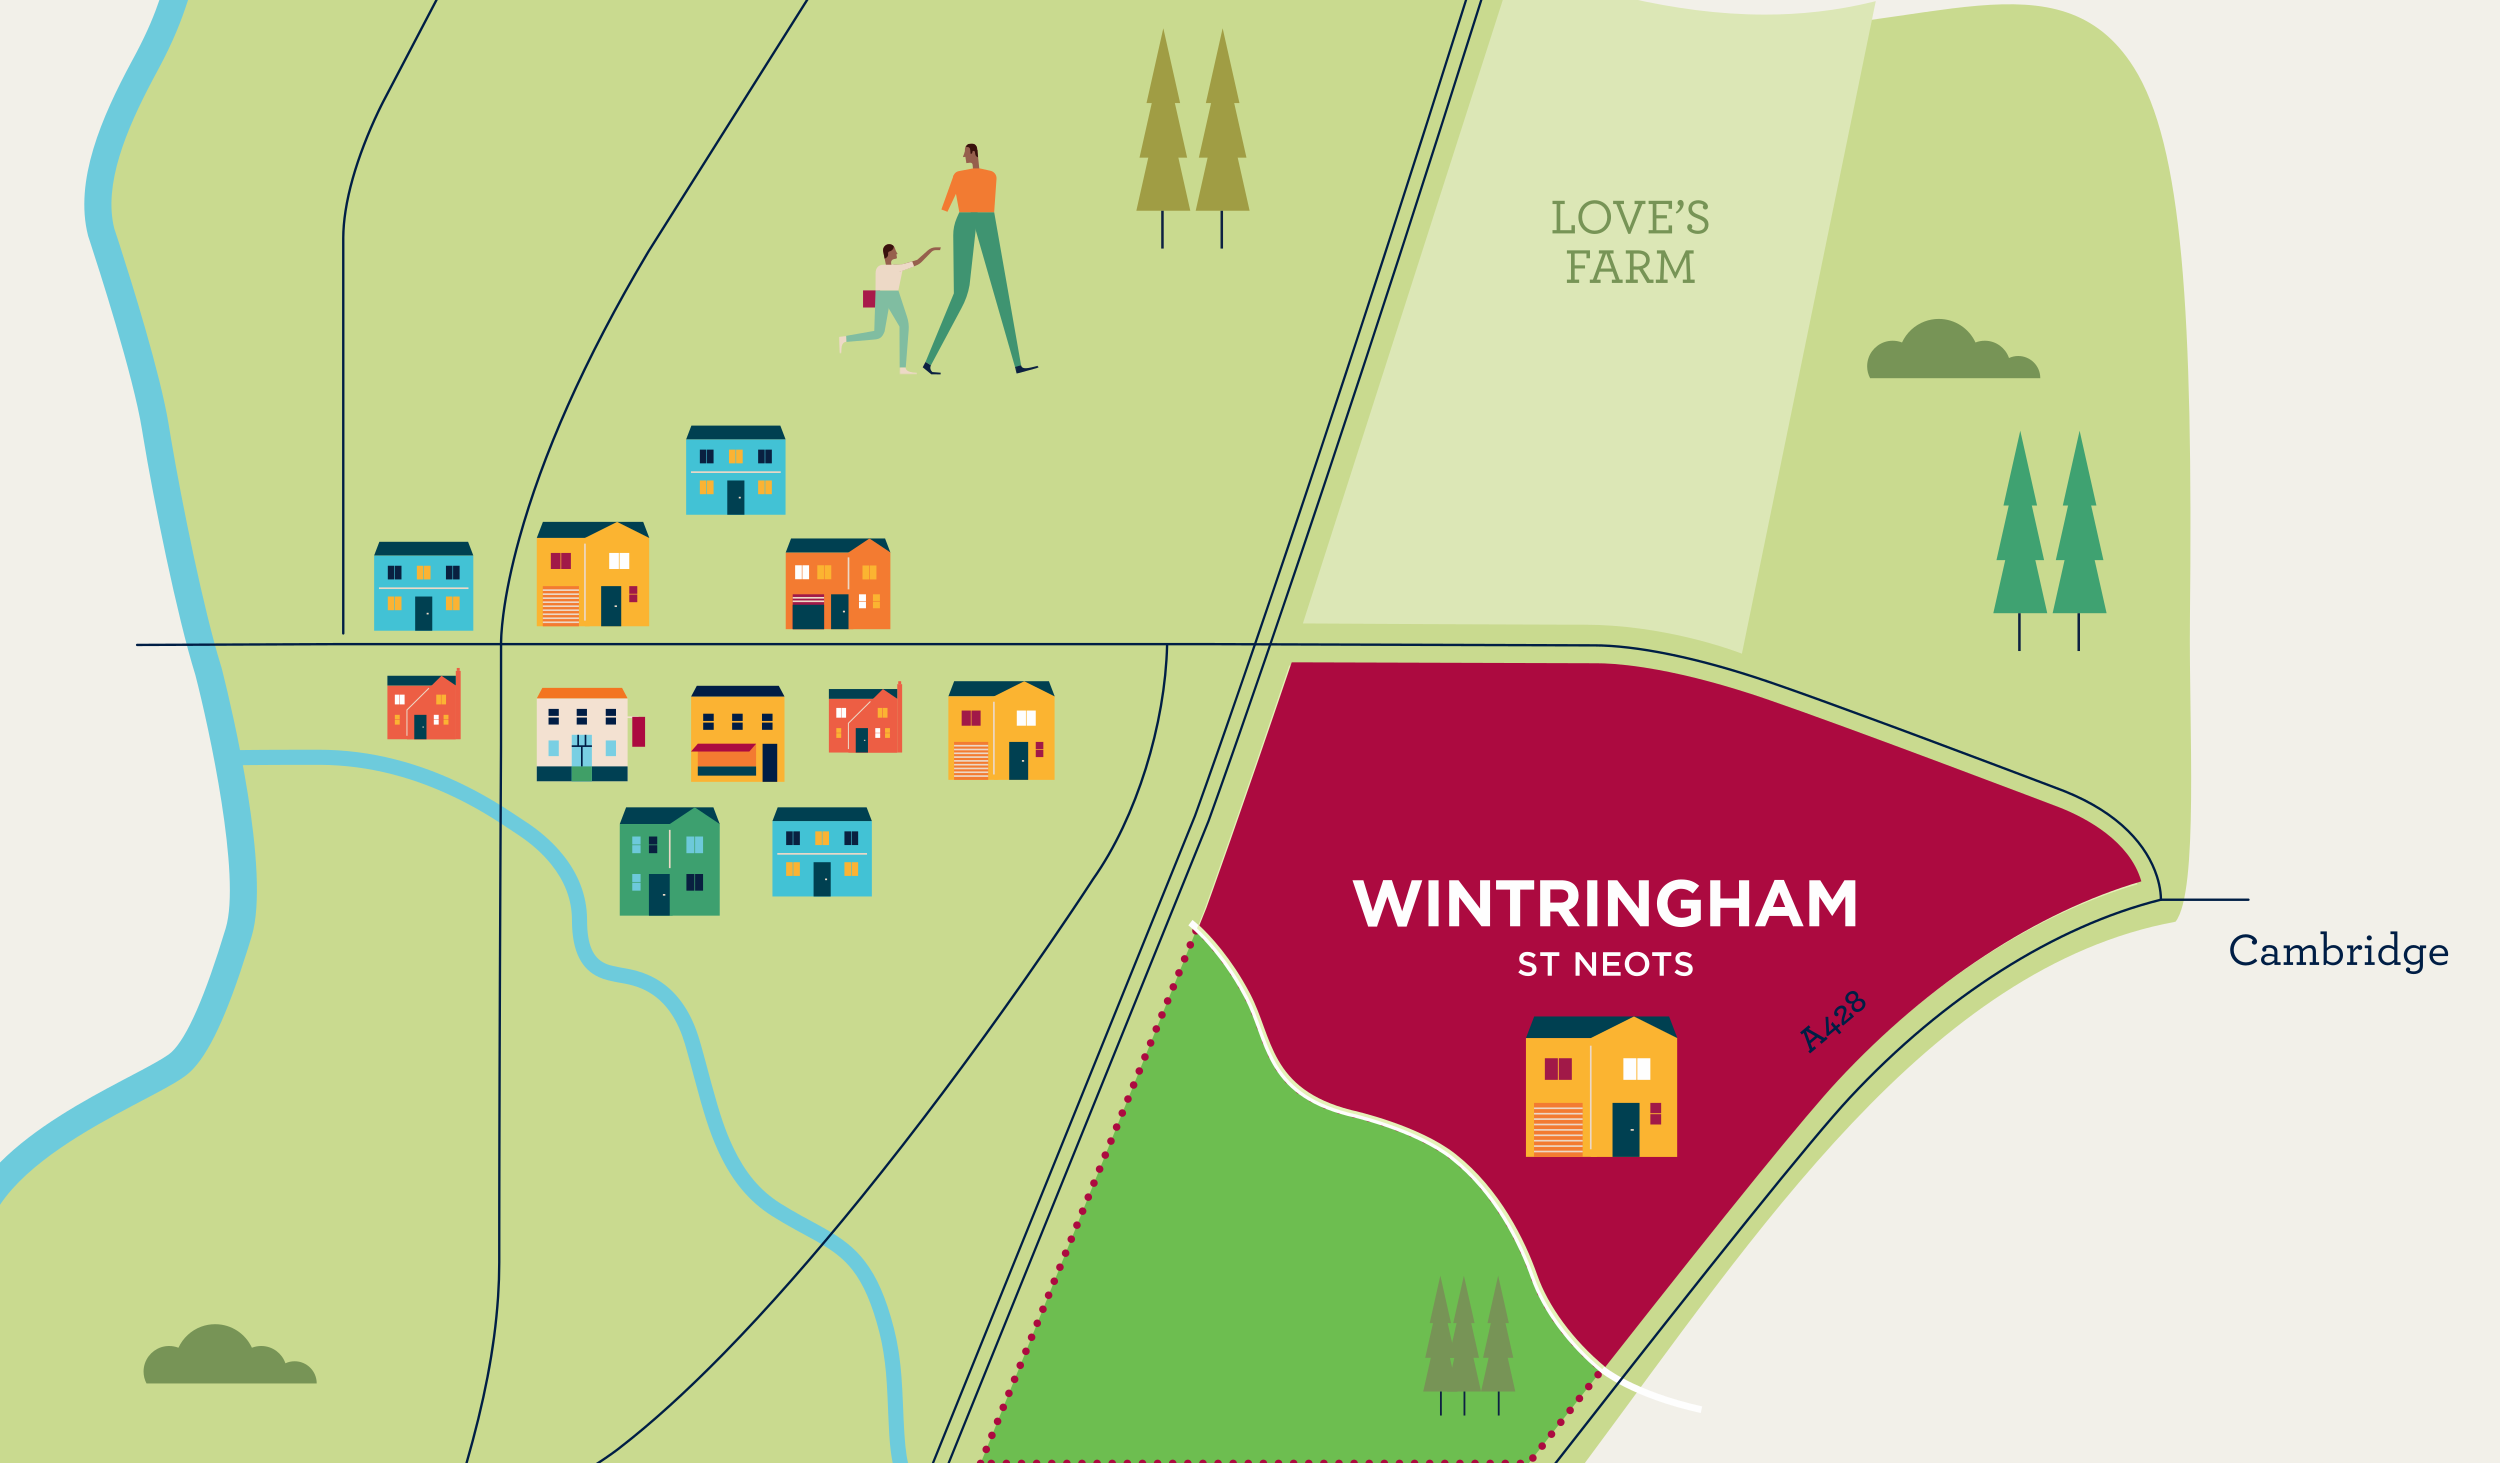<?xml version="1.0" encoding="UTF-8"?>
<svg width="1640px" height="960px" viewBox="0 0 1640 960" version="1.1" xmlns="http://www.w3.org/2000/svg" xmlns:xlink="http://www.w3.org/1999/xlink">
    <title>homepage</title>
    <defs>
        <polygon id="path-1" points="0.818 0.832 6.54 0.832 6.54 12.447 0.818 12.447"></polygon>
        <polygon id="path-3" points="0.573 1.026 12.116 1.026 12.116 6.532 0.573 6.532"></polygon>
        <polygon id="path-5" points="0.301 0.943 8.199 0.943 8.199 6.915 0.301 6.915"></polygon>
        <polygon id="path-7" points="0.124 -0.001 15.66 -0.001 15.66 6.531 0.124 6.531"></polygon>
    </defs>
    <g id="homepage" stroke="none" stroke-width="1" fill="none" fill-rule="evenodd">
        <rect fill="#F2F0E9" x="0" y="0" width="1640" height="960"></rect>
        <path d="M1138.043,19.637 C1262.964,21.416 1351.026,-32.731 1399.792,44.274 C1431.792,94.805 1438.723,204.778 1436.592,407.166 C1435.871,475.934 1442.488,585.142 1427.147,604.639 C1265.829,634.494 1152.203,808.487 1039.462,960.003 L2.27373675e-13,960.003 L2.27373675e-13,782.616 C22.835,755.109 60.802,734.391 88.998,719.522 L99.156,714.17 L102.243,712.528 L104.237,711.457 C111.769,707.393 117.944,703.821 120.502,701.454 C130.683,692.028 142.653,664.687 156.081,620.202 C166.32,586.282 145.25,488.943 136.185,453.994 C124.142,415.35 108.853,339.809 101.835,297.13 L101.212,293.293 C94.782,253.111 66.273,167.343 65.984,166.477 C65.922,166.28 65.859,166.073 65.811,165.871 C56.465,129.425 75.169,87.185 94.961,50.506 L95.561,49.396 C106.967,28.332 111.58,14.928 116.059,0.611 L116.559,-1 L1043.013,-1 L1047.853,0.424 C1086.29,11.625 1117.884,18.906 1138.043,19.637 Z" id="Path" fill="#C9DA8F"></path>
        <path d="M643.262,960 L785.224,608.991 L786.097,609.81 C793.203,616.554 806.46,630.9 818.417,653.577 C833.42,682.03 830.756,715.361 883.095,729.483 L884.698,729.905 C884.698,729.905 928.616,739.398 953.269,758.89 C981.443,781.174 997.872,813.803 1006.086,836.69 L1006.579,838.079 C1013.521,857.868 1029.483,880.181 1050.39,897.643 L1051.113,898.243 L1048.607,901.432 L1039.498,913.045 C1027.319,928.582 1015.023,944.313 1002.789,960 L643.262,960 Z" id="Path" fill="#6DBE50"></path>
        <path d="M1069.773,-1 C1097.816,5.306 1127.26,9.581 1157.719,9.581 C1180.936,9.581 1204.761,7.089 1228.988,1.124 L1230.503,0.746 L1142.695,428.823 L1141.801,428.477 C1135.017,425.9 1090.552,409.792 1038.873,409.792 L1025.267,409.777 C1000.922,409.73 966.565,409.578 935.059,409.418 L854.693,408.97 L986.15,-1 L1069.773,-1 Z" id="Path" fill="#DCE7B6"></path>
        <path d="M1069.773,-1 C1097.816,5.306 1127.26,9.581 1157.719,9.581 C1180.936,9.581 1204.761,7.089 1228.988,1.124 L1230.503,0.746 L1142.695,428.823 L1141.801,428.477 C1135.017,425.9 1090.552,409.792 1038.873,409.792 L1025.267,409.777 C1000.922,409.73 966.565,409.578 935.059,409.418 L854.693,408.97 L986.15,-1 L1069.773,-1 Z" id="Path"></path>
        <path d="M643.262,960 L785.224,608.991 L786.097,609.81 C793.203,616.554 806.46,630.9 818.417,653.577 C833.42,682.03 830.756,715.361 883.095,729.483 L884.698,729.905 C884.698,729.905 928.616,739.398 953.269,758.89 C981.443,781.174 997.872,813.803 1006.086,836.69 L1006.579,838.079 C1013.521,857.868 1029.483,880.181 1050.39,897.643 L1051.113,898.243 L1048.607,901.432 L1039.498,913.045 C1027.319,928.582 1015.023,944.313 1002.789,960 L643.262,960 Z" id="Path" stroke="#AC0A40" stroke-width="4.958" stroke-linecap="round" stroke-linejoin="round" stroke-dasharray="0,9.917"></path>
        <path d="M1025.36,931.829 C1025.432,931.737 1025.504,931.651 1025.577,931.554 C1025.504,931.651 1025.432,931.737 1025.36,931.829 Z" id="Fill-13" fill="#8B1D41"></path>
        <path d="M1004.374,958.69 C1004.475,958.57 1004.566,958.445 1004.667,958.32 C1004.566,958.445 1004.475,958.57 1004.374,958.69 Z" id="Fill-15" fill="#8B1D41"></path>
        <path d="M780.906,605.258 C780.906,605.258 801.037,620.609 818.418,653.576 C833.572,682.316 830.701,716.034 884.699,729.899 C884.699,729.899 928.617,739.402 953.269,758.889 C982.014,781.632 998.534,815.143 1006.585,838.078 C1013.64,858.2 1030.025,880.948 1051.455,898.531 C1051.455,898.531 1070.846,914.656 1116.164,924.789" id="Stroke-17" stroke="#FEFEFE" stroke-width="4.458"></path>
        <path d="M208.976,491.814 C243.753,491.814 276.166,500.788 306.482,515.988 C314.275,519.895 321.524,524.012 328.652,528.458 L330.076,529.352 C334.185,531.945 343.385,538.073 343.71,538.296 C353.299,544.461 362.008,551.729 369.274,560.762 C379.214,573.119 384.941,587.155 385.115,602.876 L385.119,603.614 C385.119,620.418 389.347,628.378 396.735,631.872 L397.634,632.281 L398.259,632.549 C399.259,632.956 400.149,633.203 402.378,633.693 L406.052,634.48 L406.609,634.6 L407.145,634.703 L411.31,635.447 L411.31,635.447 C413.647,635.884 415.734,636.355 417.881,636.962 C423.697,638.605 429.105,641.035 434.223,644.617 C445.225,652.317 453.681,664.555 458.903,682.309 L459.729,685.148 L460.214,686.851 C460.975,689.535 461.765,692.411 462.696,695.862 L465.984,708.144 L466.837,711.29 C472.274,731.233 475.68,741.481 480.867,752.481 L481.067,752.905 C488.731,769.046 498.47,780.939 511.82,789.357 C516.249,792.152 520.596,794.689 525.848,797.594 L538.475,804.495 C539.183,804.886 539.778,805.217 540.2,805.455 C552.712,812.516 560.37,818.425 567.221,827.272 C575.206,837.584 581.308,851.452 586.428,871.406 C587.617,876.036 588.59,880.843 589.381,885.888 L589.652,887.66 L589.865,889.122 C591.132,898.002 591.701,905.956 592.327,920.641 L592.698,929.592 L592.799,931.836 C593.418,945.039 594.212,953.541 595.731,960 L585.653,960 C585.214,957.861 584.836,955.599 584.512,953.201 L584.316,951.691 L584.19,950.649 C583.496,944.749 583.142,938.829 582.689,927.65 L582.363,919.759 L582.227,916.724 C581.611,903.523 580.979,896.328 579.583,887.423 C578.84,882.681 577.93,878.183 576.823,873.872 C572.013,855.127 566.44,842.46 559.381,833.344 C553.591,825.868 547.046,820.76 535.982,814.463 L534.059,813.385 L522.005,806.799 L522.005,806.799 C516.168,803.588 511.407,800.823 506.529,797.745 C491.461,788.243 480.529,774.894 472.109,757.158 L471.514,755.892 L470.743,754.214 C465.306,742.205 461.675,730.464 455.356,706.799 L453.126,698.462 L452.361,695.636 C451.502,692.487 450.755,689.814 450.007,687.226 L449.39,685.107 C444.785,669.453 437.64,659.112 428.537,652.742 C424.392,649.841 419.989,647.862 415.185,646.505 C413.585,646.053 412.002,645.684 410.248,645.34 L409.485,645.194 C408.817,645.069 406.188,644.613 405.13,644.415 L404.602,644.312 L401.559,643.678 C400.579,643.473 399.766,643.291 398.947,643.086 C396.753,642.536 394.786,641.883 392.877,641.014 C381.622,635.892 375.329,624.477 375.205,604.231 L375.203,603.614 C375.203,590.026 370.308,577.869 361.547,566.977 C355.448,559.396 348.098,553.106 339.984,547.708 L329.972,541.096 L327.681,539.6 C326.582,538.886 325.579,538.24 324.783,537.738 C317.454,533.112 310.039,528.864 302.038,524.853 C273.342,510.465 242.775,501.928 210.116,501.734 L196.944,501.739 L181.559,501.781 C175.091,501.808 169.517,501.846 164.775,501.892 L157.768,501.975 L153.777,502.042 C153.266,502.052 152.791,502.062 152.349,502.072 L149.704,502.148 L149.228,492.243 L150.826,492.19 L154.586,492.108 C155.893,492.085 157.392,492.062 159.098,492.039 L168.133,491.945 L178.537,491.878 C185.112,491.845 192.679,491.824 201.314,491.814 L208.976,491.814 Z" id="Path" fill="#6DCBDC" fill-rule="nonzero"></path>
        <path d="M103.655,45.824 L102.104,48.699 L101.031,50.702 L99.984,52.675 C82.909,84.978 67.701,120.944 74.971,149.94 L76.921,155.87 L78.553,160.898 C86.549,185.664 105.082,244.87 110.605,278.184 L111.189,281.787 L111.605,284.318 L112.252,288.177 C119.44,330.608 133.581,399.854 144.868,436.492 L145.298,437.876 L145.783,439.754 L146.382,442.132 C152.042,464.779 177.699,572.449 165.115,614.138 L164.232,617.048 L163.371,619.852 L162.531,622.554 C148.841,666.32 136.718,692.082 124.583,703.316 C119.983,707.573 111.632,712.258 100.229,718.302 L87.492,725.016 C58.055,740.576 18.446,762.586 5.39841135e-05,790.369 L5.39841135e-05,762.595 C22.694,739.746 54.941,722.049 79.904,708.872 L91.661,702.675 L95.228,700.772 L97.191,699.712 C104.273,695.868 110.026,692.502 112.478,690.235 C122.659,680.809 134.625,653.473 148.052,608.993 C158.291,575.068 137.217,477.729 128.156,442.775 C116.116,404.145 100.827,328.621 93.815,285.938 L93.188,282.074 C87.465,246.321 64.25,174.448 59.012,158.458 L57.96,155.264 C57.915,155.132 57.873,154.997 57.835,154.861 L57.782,154.658 C48.535,118.579 66.766,76.824 86.333,40.401 L88.443,36.486 L89.33,34.816 C97.038,20.207 101.403,9.342 104.92,-0.999 L123.685,-0.999 L123.111,0.775 C118.98,13.426 113.861,26.866 103.655,45.824 Z" id="Path" fill="#6DCBDC"></path>
        <path d="M1418.286,590.023 C1418.39,590.44 1418.136,590.863 1417.719,590.968 C1348.779,608.2 1275.878,654.23 1214.062,720.602 C1189.436,747.042 1123.479,829.237 1028.839,950.369 L1021.32,960 L1019.342,960 L1024.735,953.092 C1120.955,829.891 1188.001,746.296 1212.922,719.54 C1274.933,652.958 1348.091,606.766 1417.341,589.456 C1417.758,589.352 1418.181,589.606 1418.286,590.023 Z" id="Combined-Shape" fill="#001E45" fill-rule="nonzero"></path>
        <path d="M89.939,422.297 L225.701,421.758 L790.939,421.768 L1041.433,422.571 L1045.558,422.576 C1072.246,422.576 1111.882,430.04 1159.419,446.168 L1164.364,447.864 C1183.045,454.322 1210.781,464.4 1245.242,477.187 L1259.481,482.482 C1275.746,488.542 1292.591,494.86 1309.49,501.229 L1339.856,512.706 L1354.452,518.249 C1372.393,525.426 1386.335,534.373 1396.716,544.693 C1406.274,554.195 1412.369,564.382 1415.673,574.639 C1416.87,578.355 1417.623,581.86 1418.017,585.08 C1418.206,586.626 1418.295,587.94 1418.317,588.995 L1418.321,589.432 L1474.981,589.433 C1475.375,589.433 1475.701,589.726 1475.76,590.106 L1475.76,590.212 C1475.76,590.606 1475.467,590.932 1475.087,590.984 L1474.981,590.991 L1417.53,590.991 C1417.082,590.991 1416.727,590.615 1416.752,590.169 L1416.757,590.025 C1416.789,588.925 1416.721,587.315 1416.47,585.269 C1416.088,582.145 1415.356,578.736 1414.19,575.117 C1410.961,565.091 1404.995,555.121 1395.618,545.798 C1385.572,535.811 1372.115,527.113 1354.832,520.082 L1353.599,519.592 L1332.004,511.398 C1328.662,510.133 1325.195,508.822 1321.616,507.47 L1308.941,502.687 C1289.931,495.522 1270.99,488.423 1252.867,481.682 L1231.706,473.837 C1201.489,462.677 1177.28,453.933 1160.925,448.328 L1160.358,448.134 C1112.813,431.882 1073.131,424.287 1046.365,424.136 L954.175,423.873 L788.417,423.317 L225.704,423.317 L89.945,423.855 C89.515,423.857 89.163,423.509 89.163,423.079 C89.163,422.685 89.454,422.358 89.834,422.304 L89.939,422.297 Z" id="Path" fill="#001E45" fill-rule="nonzero"></path>
        <path d="M530.999,-1 L426.204,165.141 C383.682,236.46 356.454,299.303 341.487,353.201 C336.285,371.934 332.929,388.359 331.063,402.42 L330.94,403.353 C330.316,408.19 329.91,412.461 329.681,416.158 L329.64,416.845 C329.514,419.059 329.467,420.757 329.469,421.936 L329.475,422.538 L329.433,490.424 L329.017,574.064 L328.772,631.27 L328.589,680.472 C328.576,684.488 328.562,688.482 328.549,692.451 L328.367,759.577 L328.3,802.341 L328.288,821.883 L328.288,821.883 L328.287,828.251 C328.287,835.589 328.03,843.052 327.523,850.647 C325.237,884.892 318.497,919.153 306.796,959.999 L305.175,959.999 C316.766,919.609 323.501,885.699 325.874,851.916 L325.968,850.543 C326.473,842.982 326.729,835.554 326.729,828.251 L326.755,790.679 C326.774,776.843 326.801,762.207 326.837,746.837 L326.959,702.54 C327.015,684.692 327.079,666.314 327.15,647.546 L327.667,530.39 L327.888,488.058 L327.914,422.4 L327.911,421.695 L327.916,421.155 L327.934,420.242 C327.96,419.266 328.007,418.104 328.084,416.756 L328.171,415.357 C328.409,411.79 328.806,407.721 329.395,403.154 C331.245,388.815 334.649,372.005 339.986,352.784 C354.84,299.29 381.729,237.038 423.602,166.468 L424.876,164.327 L529.157,-1 L530.999,-1 Z" id="Path" fill="#001E45" fill-rule="nonzero"></path>
        <path d="M765.639,422.297 C766.069,422.307 766.41,422.664 766.401,423.094 C765.206,474.989 746.386,536.671 717.673,577.164 L714.897,581.415 L711.955,585.879 L709.85,589.054 C708.76,590.694 707.616,592.41 706.418,594.201 L703.176,599.034 L700.474,603.044 C692.575,614.74 683.879,627.401 674.481,640.83 L673.393,642.383 C639.118,691.292 602.705,740.202 565.726,785.853 C534.573,824.313 504.377,858.741 475.629,888.118 L473.094,890.699 C449.898,914.231 427.92,934.163 407.363,950.091 L406.766,950.569 L406.066,951.114 C405.896,951.244 405.717,951.381 405.529,951.523 L404.935,951.97 C402.995,953.419 400.596,955.13 397.708,957.098 L395.935,958.297 L394.242,959.427 C393.955,959.617 393.666,959.808 393.374,960 L390.528,960 L392.297,958.844 C393.167,958.272 394.015,957.709 394.841,957.155 L396.249,956.206 C399.185,954.215 401.629,952.483 403.612,951.012 L404.587,950.282 L405.587,949.514 L405.587,949.514 L406.388,948.876 C427.652,932.4 450.431,911.639 474.515,887.028 C503.226,857.69 533.391,823.297 564.515,784.873 C600.61,740.313 636.168,692.642 669.724,644.899 L672.117,641.488 C683.38,625.417 693.652,610.423 702.769,596.846 L706.687,590.993 L710.119,585.83 C710.299,585.557 710.478,585.287 710.656,585.019 L715.143,578.197 L716.383,576.291 C744.927,536.034 763.655,474.654 764.842,423.058 C764.852,422.628 765.209,422.297 765.639,422.297 Z" id="Path" fill="#001E45" fill-rule="nonzero"></path>
        <path d="M289.628,-8 L291.387,-8 L253.038,65.204 C252.987,65.299 252.885,65.489 252.737,65.768 L251.879,67.419 L251.018,69.118 C250.327,70.497 249.588,72.006 248.811,73.637 C245.634,80.298 242.457,87.608 239.493,95.339 C233.803,110.176 229.589,124.744 227.464,138.374 C226.534,144.345 226.022,150.05 225.962,155.454 L225.956,156.53 L225.956,415.537 C225.956,415.968 225.607,416.317 225.177,416.317 C224.782,416.317 224.456,416.023 224.405,415.643 L224.398,415.537 L224.398,156.53 C224.398,150.725 224.92,144.579 225.925,138.134 C228.068,124.383 232.311,109.713 238.038,94.781 C241.018,87.009 244.211,79.662 247.404,72.967 L248.065,71.59 L248.706,70.275 C249.126,69.419 249.531,68.604 249.921,67.833 L250.807,66.098 L251.664,64.471 L289.628,-8 Z" id="Path" fill="#001E45" fill-rule="nonzero"></path>
        <polygon id="Fill-95" fill="#A09D44" points="774.165 67.624 752.109 67.624 763.137 18.531"></polygon>
        <polygon id="Fill-97" fill="#A09D44" points="778.758 103.435 747.512 103.435 763.137 33.888"></polygon>
        <polygon id="Fill-99" fill="#A09D44" points="780.834 138.259 745.437 138.259 763.135 59.474"></polygon>
        <polygon id="Fill-107" fill="#A09D44" points="813.089 67.624 791.029 67.624 802.057 18.531"></polygon>
        <polygon id="Fill-109" fill="#A09D44" points="817.682 103.435 786.437 103.435 802.057 33.888"></polygon>
        <polygon id="Fill-111" fill="#A09D44" points="819.759 138.259 784.363 138.259 802.056 59.474"></polygon>
        <polygon id="Fill-175" fill="#3FA271" points="1336.332 331.638 1314.272 331.638 1325.3 282.545"></polygon>
        <polygon id="Fill-176" fill="#3FA271" points="1340.926 367.449 1309.68 367.449 1325.3 297.902"></polygon>
        <polygon id="Fill-177" fill="#3FA271" points="1343.001 402.269 1307.605 402.269 1325.298 323.488"></polygon>
        <line x1="1324.736" y1="402.269" x2="1324.736" y2="427.075" id="Stroke-178" stroke="#0D2142" stroke-width="1.65"></line>
        <polygon id="Fill-181" fill="#3FA271" points="1375.253 331.638 1353.197 331.638 1364.225 282.545"></polygon>
        <polygon id="Fill-182" fill="#3FA271" points="1379.85 367.449 1348.604 367.449 1364.225 297.902"></polygon>
        <polygon id="Fill-183" fill="#3FA271" points="1381.926 402.269 1346.53 402.269 1364.223 323.488"></polygon>
        <line x1="1363.656" y1="402.269" x2="1363.656" y2="427.075" id="Stroke-184" stroke="#0D2142" stroke-width="1.65"></line>
        <polygon id="Fill-187" fill="#779456" points="937.869 867.973 951.878 867.973 944.871 836.79"></polygon>
        <polygon id="Fill-188" fill="#779456" points="934.947 890.718 954.795 890.718 944.869 846.54"></polygon>
        <polygon id="Fill-189" fill="#779456" points="933.632 912.834 956.116 912.834 944.872 862.798"></polygon>
        <line x1="945.233" y1="912.834" x2="945.233" y2="928.589" id="Stroke-190" stroke="#0D2142" stroke-width="1.198"></line>
        <polygon id="Fill-191" fill="#779456" points="971.557 912.834 966.589 890.716 970.239 890.716 965.127 867.973 967.32 867.973 960.313 836.785 953.31 867.973 955.503 867.973 950.396 890.716 954.041 890.716 949.073 912.834"></polygon>
        <line x1="960.675" y1="912.834" x2="960.675" y2="928.589" id="Stroke-192" stroke="#0D2142" stroke-width="1.198"></line>
        <polygon id="Fill-193" fill="#779456" points="975.793 867.973 989.803 867.973 982.795 836.79"></polygon>
        <polygon id="Fill-194" fill="#779456" points="972.877 890.718 992.72 890.718 982.798 846.54"></polygon>
        <polygon id="Fill-195" fill="#779456" points="971.557 912.834 994.04 912.834 982.796 862.798"></polygon>
        <line x1="983.158" y1="912.834" x2="983.158" y2="928.589" id="Stroke-196" stroke="#0D2142" stroke-width="1.198"></line>
        <path d="M859.304,318.423 L853.474,335.842 L846.467,356.685 C831.26,401.816 817.422,442.171 805.1,477.503 L799.445,493.671 L794.535,507.614 L791.672,515.696 L791.672,515.696 L784.571,535.521 L612.737,959.999 L611.137,959.999 L783.222,534.9 L785.26,529.259 C785.675,528.104 786.135,526.819 786.625,525.451 L790.653,514.138 C793.483,506.161 796.638,497.209 800.091,487.347 L805.846,470.859 L810.458,457.574 L815.425,443.205 C827.389,408.511 840.555,369.773 854.816,327.174 L859.62,312.802 L863.002,302.658 L866.269,292.839 C896.451,202.03 928.205,103.959 961.259,-0.998 L962.812,-0.998 L959.239,10.337 C924.354,120.907 890.936,223.751 859.304,318.423 Z M869.988,316.521 L863.14,336.995 L857.569,353.579 L850.257,375.256 C837.047,414.312 824.927,449.592 814.002,480.913 L807.922,498.278 L800.751,518.6 C796.913,529.426 794.153,537.123 793.5,538.846 L793.434,539.018 L623.024,959.999 L621.426,959.999 L792.085,538.398 C792.375,537.624 794.128,532.764 796.255,526.809 L799.838,516.74 C802.478,509.299 805.396,501.02 808.571,491.957 L813.137,478.894 L818.101,464.619 C832.055,424.391 847.802,378.187 865.143,326.347 L868.583,316.051 L871.968,305.899 C903.436,211.423 936.635,108.979 971.255,-0.999 L972.808,-0.999 L969.222,10.385 C934.601,120.165 901.419,222.356 869.988,316.521 Z" id="Shape" fill="#001E45" fill-rule="nonzero"></path>
        <path d="M1271.827,209.211 C1282.524,209.211 1291.731,215.548 1295.92,224.667 L1296.202,224.559 C1298.015,223.886 1299.987,223.52 1302.041,223.52 C1309.404,223.52 1315.646,228.258 1317.902,234.856 L1317.902,234.856 C1319.745,234.007 1321.794,233.53 1323.948,233.53 C1331.946,233.53 1338.429,240.018 1338.429,248.011 C1338.429,248.04 1338.429,248.069 1338.424,248.098 L1338.424,248.098 L1309.477,248.098 C1309.477,248.097 1309.477,248.096 1309.477,248.096 L1287.214,248.096 C1287.214,248.095 1287.213,248.094 1287.213,248.094 L1256.438,248.094 C1256.437,248.094 1256.437,248.095 1256.437,248.096 L1226.783,248.096 C1225.547,245.763 1224.845,243.104 1224.845,240.276 C1224.845,238.376 1225.167,236.558 1225.744,234.856 C1227.999,228.258 1234.247,223.52 1241.61,223.52 C1243.658,223.52 1245.63,223.886 1247.443,224.559 L1247.724,224.667 C1250.642,218.317 1255.995,213.319 1262.588,210.871 C1265.459,209.798 1268.576,209.211 1271.827,209.211 Z" id="Combined-Shape" fill="#779456"></path>
        <path d="M141.153,868.667 C151.851,868.667 161.063,875 165.252,884.12 L165.529,884.014 C167.342,883.336 169.314,882.971 171.367,882.971 C178.73,882.971 184.972,887.713 187.228,894.306 C187.228,894.307 187.229,894.308 187.229,894.309 C189.071,893.457 191.12,892.986 193.28,892.986 C201.272,892.986 207.755,899.469 207.755,907.462 L207.755,907.462 L207.755,907.553 L178.804,907.553 C178.804,907.552 178.803,907.551 178.803,907.551 L156.54,907.551 C156.54,907.55 156.539,907.55 156.539,907.549 L125.763,907.549 C125.763,907.55 125.763,907.55 125.762,907.551 L96.109,907.551 C94.873,905.218 94.175,902.554 94.175,899.731 C94.175,897.831 94.493,896.009 95.075,894.306 C97.33,887.713 103.573,882.971 110.935,882.971 C112.989,882.971 114.956,883.336 116.774,884.014 L117.05,884.12 C119.968,877.771 125.321,872.772 131.914,870.321 C134.786,869.249 137.902,868.667 141.153,868.667 Z" id="Combined-Shape" fill="#779456"></path>
        <line x1="762.569" y1="138.259" x2="762.569" y2="163.061" id="Stroke-101" stroke="#0D2142" stroke-width="1.65"></line>
        <polygon id="Stroke-113" fill="#0D2142" fill-rule="nonzero" points="802.318 138.259 802.318 163.061 800.669 163.061 800.669 138.259"></polygon>
        <g id="Group" transform="translate(785.22, 436.546)" fill="#E5F2B8">
            <path d="M563.947,95.305 C562.567,94.781 425.099,42.451 370.918,23.921 C345.348,15.183 321.465,8.767 299.876,4.843 L295.529,4.112 L295.529,4.112 L291.181,3.381 C275.758,1.01 265.418,0.625 260.334,0.625 C249.528,0.625 182.314,0.414 60.529,-2.05030746e-13 C26.667,99.931 5.584,158.499 4.612,161.028 L1.606,168.478 L0,172.445 C6.848,178.803 20.733,193.39 33.198,217.032 C48.352,245.772 45.481,279.49 99.479,293.36 C99.479,293.36 99.527,293.364 99.576,293.384 L99.576,293.379 C101.682,293.84 144.013,303.344 168.05,322.345 C196.795,345.088 213.319,378.599 221.365,401.534 C228.377,421.55 244.632,444.149 265.889,461.703 L268.351,458.562 C347.007,358.458 397.403,296.399 418.164,274.113 C477.963,209.9 548.418,163.654 616.969,143.523 C609.409,117.11 580.77,102.043 563.947,95.305" id="Fill-33"></path>
        </g>
        <path d="M1158.271,458.421 C1132.659,449.671 1108.737,443.248 1087.113,439.319 L1082.759,438.587 L1078.404,437.855 C1062.956,435.481 1052.599,435.096 1047.508,435.096 C1036.684,435.096 969.361,434.884 847.378,434.47 C813.461,534.526 792.343,593.166 791.37,595.699 L788.36,603.158 L786.751,607.131 C793.61,613.496 807.517,628.101 820.003,651.773 C835.182,680.549 832.306,714.309 886.392,728.196 C886.392,728.196 886.44,728.201 886.488,728.22 C888.598,728.678 930.998,738.193 955.073,757.218 C983.865,779.989 1000.416,813.542 1008.475,836.506 C1015.498,856.547 1031.78,879.174 1053.071,896.75 L1055.538,893.605 C1134.321,793.376 1184.798,731.239 1205.594,708.925 C1265.489,644.632 1336.059,598.328 1404.721,578.172 C1397.149,551.726 1368.463,536.64 1351.613,529.894 C1350.23,529.369 1212.54,476.974 1158.271,458.421 Z" id="Fill-33" fill="#AC0A40"></path>
        <path d="M1073.918,624.377 C1078.664,624.377 1081.978,627.974 1081.978,632.322 L1081.978,632.322 L1081.978,632.365 C1081.978,636.717 1078.626,640.358 1073.874,640.358 C1069.123,640.358 1065.814,636.761 1065.814,632.413 L1065.814,632.413 L1065.814,632.365 C1065.814,628.018 1069.171,624.377 1073.918,624.377 Z M1104.353,624.416 C1106.599,624.416 1108.393,625.104 1109.961,626.364 L1109.961,626.364 L1108.504,628.413 C1107.109,627.379 1105.724,626.821 1104.31,626.821 C1102.723,626.821 1101.79,627.639 1101.79,628.653 L1101.79,628.653 L1101.79,628.701 C1101.79,629.899 1102.497,630.428 1105.455,631.13 C1108.725,631.924 1110.423,633.097 1110.423,635.656 L1110.423,635.656 L1110.423,635.699 C1110.423,638.599 1108.153,640.316 1104.902,640.316 C1102.54,640.316 1100.314,639.498 1098.457,637.844 L1098.457,637.844 L1100.092,635.896 C1101.569,637.18 1103.05,637.911 1104.964,637.911 C1106.647,637.911 1107.71,637.137 1107.71,635.963 L1107.71,635.963 L1107.71,635.92 C1107.71,634.819 1107.09,634.227 1104.219,633.559 C1100.929,632.765 1099.073,631.794 1099.073,628.942 L1099.073,628.942 L1099.073,628.899 C1099.073,626.249 1101.285,624.416 1104.353,624.416 Z M1001.884,624.416 C1004.13,624.416 1005.924,625.104 1007.492,626.364 L1007.492,626.364 L1006.035,628.413 C1004.645,627.379 1003.255,626.821 1001.841,626.821 C1000.249,626.821 999.316,627.639 999.316,628.653 L999.316,628.653 L999.316,628.701 C999.316,629.899 1000.033,630.428 1002.985,631.13 C1006.256,631.924 1007.949,633.097 1007.949,635.656 L1007.949,635.656 L1007.949,635.699 C1007.949,638.599 1005.683,640.316 1002.437,640.316 C1000.071,640.316 997.844,639.498 995.988,637.844 L995.988,637.844 L997.618,635.896 C999.095,637.18 1000.576,637.911 1002.5,637.911 C1004.178,637.911 1005.236,637.137 1005.236,635.963 L1005.236,635.963 L1005.236,635.92 C1005.236,634.819 1004.621,634.227 1001.749,633.559 C998.46,632.765 996.604,631.794 996.604,628.942 L996.604,628.942 L996.604,628.899 C996.604,626.249 998.811,624.416 1001.884,624.416 Z M1022.916,624.64 L1022.916,627.15 L1018.015,627.15 L1018.015,640.096 L1015.284,640.096 L1015.284,627.15 L1010.378,627.15 L1010.378,624.64 L1022.916,624.64 Z M1096.365,624.64 L1096.365,627.15 L1091.464,627.15 L1091.464,640.096 L1088.728,640.096 L1088.728,627.15 L1083.827,627.15 L1083.827,624.64 L1096.365,624.64 Z M1063.032,624.64 L1063.032,627.073 L1054.289,627.073 L1054.289,631.089 L1062.041,631.089 L1062.041,633.517 L1054.289,633.517 L1054.289,637.668 L1063.142,637.668 L1063.142,640.096 L1051.571,640.096 L1051.571,624.64 L1063.032,624.64 Z M1036.071,624.64 L1044.358,635.33 L1044.358,624.64 L1047.031,624.64 L1047.031,640.096 L1044.757,640.096 L1036.235,629.103 L1036.235,640.096 L1033.561,640.096 L1033.561,624.64 L1036.071,624.64 Z M1073.874,626.873 C1070.806,626.873 1068.661,629.321 1068.661,632.322 L1068.661,632.322 L1068.661,632.365 C1068.661,635.371 1070.849,637.867 1073.918,637.867 C1076.991,637.867 1079.126,635.414 1079.126,632.413 L1079.126,632.413 L1079.126,632.365 C1079.126,629.364 1076.943,626.873 1073.874,626.873 Z M1102.791,576.918 C1108.225,576.918 1111.505,578.385 1114.65,581.059 L1114.65,581.059 L1110.471,586.103 C1108.139,584.165 1106.071,583.045 1102.574,583.045 C1097.746,583.045 1093.903,587.315 1093.903,592.452 L1093.903,592.452 L1093.903,592.533 C1093.903,598.054 1097.703,602.109 1103.051,602.109 C1105.47,602.109 1107.619,601.503 1109.307,600.296 L1109.307,600.296 L1109.307,595.982 L1102.618,595.982 L1102.618,590.249 L1115.733,590.249 L1115.733,603.359 C1112.626,605.995 1108.355,608.149 1102.834,608.149 C1093.432,608.149 1086.959,601.546 1086.959,592.62 L1086.959,592.62 L1086.959,592.533 C1086.959,583.954 1093.649,576.918 1102.791,576.918 Z M913.068,577.35 L919.834,597.886 L926.096,577.437 L933.036,577.437 L922.725,607.846 L916.944,607.846 L910.129,588.089 L903.315,607.846 L897.539,607.846 L887.228,577.437 L894.345,577.437 L900.602,597.886 L907.369,577.35 L913.068,577.35 Z M1047.856,577.443 L1047.856,607.636 L1041.214,607.636 L1041.214,577.443 L1047.856,577.443 Z M943.721,577.443 L943.721,607.636 L937.079,607.636 L937.079,577.443 L943.721,577.443 Z M1006.427,577.435 L1006.427,583.557 L997.237,583.557 L997.237,607.627 L990.595,607.627 L990.595,583.557 L981.41,583.557 L981.41,577.435 L1006.427,577.435 Z M1060.924,577.435 L1075.068,596.027 L1075.068,577.435 L1081.623,577.435 L1081.623,607.627 L1075.972,607.627 L1061.352,588.434 L1061.352,607.627 L1054.792,607.627 L1054.792,577.435 L1060.924,577.435 Z M956.783,577.435 L970.932,596.027 L970.932,577.435 L977.487,577.435 L977.487,607.627 L971.836,607.627 L957.216,588.434 L957.216,607.627 L950.661,607.627 L950.661,577.435 L956.783,577.435 Z M1024.155,577.44 C1027.988,577.44 1030.965,578.513 1032.951,580.504 C1034.63,582.182 1035.539,584.553 1035.539,587.4 L1035.539,587.4 L1035.539,587.487 C1035.539,592.358 1032.908,595.422 1029.066,596.845 L1029.066,596.845 L1036.443,607.628 L1028.681,607.628 L1022.208,597.971 L1016.99,597.971 L1016.99,607.628 L1010.348,607.628 L1010.348,577.44 Z M1128.547,577.435 L1128.547,589.386 L1140.801,589.386 L1140.801,577.435 L1147.442,577.435 L1147.442,607.627 L1140.801,607.627 L1140.801,595.513 L1128.547,595.513 L1128.547,607.627 L1121.905,607.627 L1121.905,577.435 L1128.547,577.435 Z M1170.237,577.224 L1183.178,607.628 L1176.229,607.628 L1173.469,600.856 L1160.705,600.856 L1157.944,607.628 L1151.173,607.628 L1164.11,577.224 L1170.237,577.224 Z M1194.082,577.435 L1202.022,590.208 L1209.957,577.435 L1217.114,577.435 L1217.114,607.627 L1210.515,607.627 L1210.515,587.924 L1202.022,600.817 L1201.844,600.817 L1193.433,588.044 L1193.433,607.627 L1186.926,607.627 L1186.926,577.435 L1194.082,577.435 Z M1167.087,585.197 L1163.071,594.989 L1171.098,594.989 L1167.087,585.197 Z M1023.588,583.432 L1016.99,583.432 L1016.99,592.103 L1023.722,592.103 C1026.954,592.103 1028.806,590.377 1028.806,587.833 L1028.806,587.833 L1028.806,587.746 C1028.806,584.904 1026.824,583.432 1023.588,583.432 L1023.588,583.432 Z" id="Combined-Shape" fill="#FEFEFE"></path>
        <path d="M1033.155,153.103 L1033.155,147.711 L1030.873,147.711 L1030.873,150.992 L1023.545,150.992 L1023.545,133.874 L1026.47,133.874 L1026.47,131.731 L1018.435,131.731 L1018.435,133.874 L1021.135,133.874 L1021.135,150.959 L1018.435,150.959 L1018.435,153.103 L1033.155,153.103 Z M1046.064,153.493 C1052.267,153.493 1056.831,148.653 1056.831,142.384 C1056.831,136.213 1052.331,131.341 1046.193,131.341 C1039.958,131.341 1035.426,136.181 1035.426,142.449 C1035.426,148.621 1039.893,153.493 1046.064,153.493 Z M1046.128,151.284 C1041.275,151.284 1037.869,147.419 1037.869,142.384 C1037.869,137.382 1041.275,133.55 1046.128,133.55 C1050.949,133.55 1054.356,137.415 1054.356,142.449 C1054.356,147.451 1050.949,151.284 1046.128,151.284 Z M1069.515,153.428 L1077.357,133.874 L1079.414,133.874 L1079.414,131.731 L1072.279,131.731 L1072.279,133.874 L1074.818,133.874 L1068.872,149.303 L1062.927,133.874 L1065.337,133.874 L1065.337,131.731 L1058.202,131.731 L1058.202,133.874 L1060.291,133.874 L1068.133,153.428 L1069.515,153.428 Z M1096.887,153.103 L1096.887,147.873 L1094.573,147.873 L1094.573,150.992 L1086.602,150.992 L1086.602,143.261 L1093.512,143.261 L1093.512,141.183 L1086.602,141.183 L1086.602,133.842 L1094.573,133.842 L1094.573,136.96 L1096.855,136.96 L1096.855,131.731 L1081.492,131.731 L1081.492,133.874 L1084.192,133.874 L1084.192,150.959 L1081.492,150.959 L1081.492,153.103 L1096.887,153.103 Z M1099.865,140.111 C1103.272,138.259 1104.493,135.498 1104.493,133.68 C1104.493,132.023 1103.529,131.146 1102.404,131.146 C1101.376,131.146 1100.444,131.991 1100.444,133.062 C1100.444,134.004 1101.247,134.816 1102.147,134.979 C1102.083,135.888 1101.376,137.675 1099.287,139.234 L1099.865,140.111 Z M1113.835,153.46 C1117.82,153.46 1120.777,151.154 1120.777,147.386 C1120.777,143.781 1118.109,142.449 1114.638,141.085 C1111.971,140.046 1109.978,139.104 1109.978,136.83 C1109.978,134.881 1111.521,133.485 1114.06,133.485 C1115.378,133.485 1116.92,133.907 1117.499,134.557 C1117.274,134.849 1117.049,135.271 1117.049,135.791 C1117.049,136.668 1117.724,137.447 1118.752,137.447 C1119.652,137.447 1120.423,136.765 1120.423,135.563 C1120.423,133.355 1117.595,131.341 1114.124,131.341 C1110.171,131.341 1107.6,133.744 1107.6,137.025 C1107.6,140.695 1110.364,142.059 1113.996,143.456 C1116.406,144.398 1118.399,145.372 1118.399,147.581 C1118.399,149.887 1116.695,151.349 1113.867,151.349 C1111.939,151.349 1110.364,150.732 1109.657,150.017 C1109.946,149.627 1110.171,149.173 1110.171,148.588 C1110.171,147.744 1109.496,146.996 1108.5,146.996 C1107.536,146.996 1106.796,147.808 1106.796,149.043 C1106.796,151.121 1109.689,153.46 1113.835,153.46 Z M1035.924,185.583 L1035.924,183.439 L1033,183.439 L1033,176.131 L1039.781,176.131 L1039.781,174.053 L1033,174.053 L1033,166.322 L1040.713,166.322 L1040.713,169.44 L1043.027,169.44 L1043.027,164.211 L1027.889,164.211 L1027.889,166.355 L1030.589,166.355 L1030.589,183.439 L1027.889,183.439 L1027.889,185.583 L1035.924,185.583 Z M1049.991,185.583 L1049.991,183.472 L1047.419,183.472 L1049.316,178.21 L1057.961,178.21 L1059.857,183.472 L1057.382,183.472 L1057.382,185.583 L1064.453,185.583 L1064.453,183.439 L1062.428,183.439 L1056.097,166.322 L1058.507,166.322 L1058.507,164.211 L1048.866,164.211 L1048.866,166.322 L1051.276,166.322 L1044.945,183.439 L1042.92,183.439 L1042.92,185.583 L1049.991,185.583 Z M1057.254,176.164 L1050.023,176.164 L1053.654,166.192 L1057.254,176.164 Z M1074.406,185.583 L1074.406,183.439 L1071.642,183.439 L1071.642,176.846 C1072.252,176.878 1073.249,176.911 1074.084,176.911 C1074.502,176.911 1074.92,176.878 1075.305,176.846 L1080.512,185.583 L1084.69,185.583 L1084.69,183.439 L1082.151,183.439 L1077.716,176.261 C1080.383,175.384 1082.247,173.338 1082.247,170.415 C1082.247,166.582 1079.226,164.211 1074.566,164.211 L1066.531,164.211 L1066.531,166.355 L1069.231,166.355 L1069.231,183.439 L1066.531,183.439 L1066.531,185.583 L1074.406,185.583 Z M1074.213,174.8 C1073.184,174.8 1072.284,174.767 1071.642,174.735 L1071.642,166.355 L1074.438,166.355 C1077.716,166.355 1079.837,167.784 1079.837,170.48 C1079.837,173.306 1077.427,174.8 1074.213,174.8 Z M1093.968,185.583 L1093.968,183.439 L1091.3,183.439 L1091.814,168.498 L1098.628,182.563 L1099.271,182.563 L1106.084,168.498 L1106.63,183.439 L1103.931,183.439 L1103.931,185.583 L1111.708,185.583 L1111.708,183.439 L1108.977,183.439 L1108.205,166.355 L1111.033,166.355 L1111.033,164.211 L1105.923,164.211 L1098.981,178.73 L1092.071,164.211 L1086.929,164.211 L1086.929,166.355 L1089.757,166.355 L1088.986,183.439 L1086.222,183.439 L1086.222,185.583 L1093.968,185.583 Z" id="LOVE’SFARM" fill="#779456" fill-rule="nonzero"></path>
        <polygon id="Fill-1" fill="#004051" points="1006.421 666.808 1001.018 680.977 1100.342 680.977 1094.939 666.808"></polygon>
        <polygon id="Fill-2" fill="#FBB431" points="1071.871 666.808 1043.539 680.977 1043.539 758.929 1100.226 758.929 1100.226 680.977 1071.894 666.808"></polygon>
        <polygon id="Fill-3" fill="#FBB431" points="1001.015 758.911 1047.602 758.911 1047.602 680.977 1001.015 680.977"></polygon>
        <polygon id="Fill-4" fill="#F37B31" points="1006.33 758.929 1038.219 758.929 1038.219 723.495 1006.33 723.495"></polygon>
        <line x1="1006.33" y1="727.038" x2="1038.219" y2="727.038" id="Stroke-5" stroke="#ECD8C6" stroke-width="1.089"></line>
        <line x1="1006.33" y1="730.587" x2="1038.219" y2="730.587" id="Stroke-6" stroke="#ECD8C6" stroke-width="1.089"></line>
        <line x1="1006.33" y1="734.129" x2="1038.219" y2="734.129" id="Stroke-7" stroke="#ECD8C6" stroke-width="1.089"></line>
        <line x1="1006.33" y1="737.671" x2="1038.219" y2="737.671" id="Stroke-8" stroke="#ECD8C6" stroke-width="1.089"></line>
        <line x1="1006.33" y1="741.214" x2="1038.219" y2="741.214" id="Stroke-9" stroke="#ECD8C6" stroke-width="1.089"></line>
        <line x1="1006.33" y1="744.756" x2="1038.219" y2="744.756" id="Stroke-10" stroke="#ECD8C6" stroke-width="1.089"></line>
        <line x1="1006.33" y1="748.298" x2="1038.219" y2="748.298" id="Stroke-11" stroke="#ECD8C6" stroke-width="1.089"></line>
        <line x1="1006.33" y1="751.841" x2="1038.219" y2="751.841" id="Stroke-12" stroke="#ECD8C6" stroke-width="1.089"></line>
        <line x1="1006.33" y1="755.383" x2="1038.219" y2="755.383" id="Stroke-13" stroke="#ECD8C6" stroke-width="1.089"></line>
        <line x1="1043.534" y1="753.931" x2="1043.534" y2="685.979" id="Stroke-14" stroke="#ECD8C6" stroke-width="1.089"></line>
        <polygon id="Fill-15" fill="#A11948" points="1082.63 730.268 1089.715 730.268 1089.715 723.495 1082.63 723.495"></polygon>
        <polygon id="Fill-16" fill="#A11948" points="1082.63 737.67 1089.715 737.67 1089.715 730.897 1082.63 730.897"></polygon>
        <polygon id="Fill-17" fill="#004051" points="1057.82 758.929 1075.54 758.929 1075.54 723.495 1057.82 723.495"></polygon>
        <line x1="1069.704" y1="741.214" x2="1071.773" y2="741.214" id="Stroke-18" stroke="#EDD9C6" stroke-width="1.089"></line>
        <polygon id="Fill-19" fill="#FEFEFE" points="1074.094 708.38 1082.625 708.38 1082.625 694.205 1074.094 694.205"></polygon>
        <polygon id="Fill-20" fill="#FEFEFE" points="1064.934 708.38 1073.465 708.38 1073.465 694.205 1064.934 694.205"></polygon>
        <polygon id="Fill-21" fill="#A11948" points="1022.592 708.38 1031.123 708.38 1031.123 694.205 1022.592 694.205"></polygon>
        <polygon id="Fill-22" fill="#A11948" points="1013.426 708.38 1021.957 708.38 1021.957 694.205 1013.426 694.205"></polygon>
        <polygon id="Fill-1" fill="#A81A4A" points="566.156 201.728 577.392 201.728 577.392 190.499 566.156 190.499"></polygon>
        <g id="Group-42" transform="translate(549.458, 93.189)">
            <path d="M39.107,73.531 C39.296,73.486 39.381,73.264 39.257,73.12 C38.381,72.036 37.794,70.193 37.794,70.193 C37.637,69.436 37.277,68.769 36.781,68.234 C35.86,67.26 34.469,66.77 33.051,67.058 C30.876,67.495 29.471,69.619 29.915,71.794 L32.339,83.716 L36.226,84.996 L35.102,79.489 C34.854,78.261 35.657,77.052 36.879,76.804 L38.336,76.51 C38.728,76.425 38.989,76.046 38.924,75.648 L38.571,73.643 L39.107,73.531 Z" id="Fill-2" fill="#965F4D"></path>
            <path d="M36.778,68.236 C37.098,69.811 35.674,71.385 34.106,71.705 C33.433,71.849 33.002,72.495 33.126,73.168 C33.446,74.632 32.316,76.127 30.859,76.434 C30.807,76.448 30.885,76.434 30.84,76.441 L29.912,71.796 C29.474,69.621 30.879,67.498 33.054,67.054 C34.465,66.766 35.857,67.263 36.778,68.236" id="Fill-4" fill="#39120D"></path>
            <path d="M35.304,99.26 L30.836,124.266 C29.066,128.767 27.334,129.302 23.402,129.609 L5.732,131.112 L5.588,127.127 L24.062,123.874 L24.898,97.313" id="Fill-6" fill="#80BDA1"></path>
            <g id="Group-10" transform="translate(0, 126.294)">
                <mask id="mask-2" fill="white">
                    <use xlink:href="#path-1"></use>
                </mask>
                <g id="Clip-9"></g>
                <path d="M5.73,4.817 C5.73,4.817 2.692,4.405 2.529,9.52 L2.392,12.447 L1.333,12.447 L0.817,1.531 L5.592,0.832 L5.73,4.817 Z" id="Fill-8" fill="#EDD9C6" mask="url(#mask-2)"></path>
            </g>
            <path d="M28.421,100.465 L40.604,121.062 L40.721,147.943 L44.706,147.975 L46.633,123.498 C46.868,120.519 46.516,117.528 45.582,114.692 L39.872,97.316 L24.9,97.316 L28.421,100.465 Z" id="Fill-11" fill="#80BDA1"></path>
            <g id="Group-15" transform="translate(40.013, 145.891)">
                <mask id="mask-4" fill="white">
                    <use xlink:href="#path-3"></use>
                </mask>
                <g id="Clip-14"></g>
                <path d="M4.695,2.087 C4.695,2.087 4.081,4.563 9.437,5.281 L12.116,5.451 L12.116,6.536 L0.573,6.536 L0.71,2.048 L4.695,2.087 Z" id="Fill-13" fill="#EDD9C6" mask="url(#mask-4)"></path>
            </g>
            <path d="M24.899,97.314 L39.872,97.314 L42.445,84.889 C42.961,82.635 41.243,80.486 38.931,80.486 L30.007,80.486 C26.983,80.46 24.899,82.491 24.932,86.084 L24.899,97.314 Z" id="Fill-16" fill="#EDD9C6"></path>
            <path d="M40.612,84.995 L51.325,81.063 C52.827,80.514 54.186,79.632 55.31,78.489 L61.502,72.139 C62.293,71.329 63.371,70.879 64.494,70.879 L67.231,70.879 L67.734,69.05 L64.475,69.05 C62.535,69.05 60.666,69.755 59.223,71.042 L52.233,77.261 L41.507,80.507 L36.516,80.488 L40.612,84.995 Z" id="Fill-18" fill="#965F4D"></path>
            <path d="M35.304,80.485 L38.511,80.491 C40.497,80.498 42.477,80.21 44.371,79.635 L48.937,78.257 L50.244,81.628 L40.249,85.306 L35.304,80.485 Z" id="Fill-20" fill="#EDD9C6"></path>
            <path d="M88.903,18.471 L88.57,14.833 C88.485,14.036 87.767,13.454 86.963,13.546 L84.468,13.82 L83.847,9.711 L82.56,9.862 C82.364,9.888 82.221,9.685 82.286,9.509 C82.632,8.666 83.39,6.739 83.501,5.968 C83.527,5.825 83.527,5.439 83.521,4.962 C83.508,4.466 83.599,3.995 83.756,3.571 C84.233,2.297 85.389,1.369 86.82,1.226 L87.597,1.154 C89.589,0.958 91.373,2.408 91.588,4.4 L91.791,6.295 L93.025,18.021 L88.903,18.471 Z" id="Fill-22" fill="#965F4D"></path>
            <path d="M86.901,4.028 L87.26,7.725 L87.554,7.712 C88.076,7.693 88.468,7.222 88.41,6.7 C88.357,6.177 88.788,5.733 89.318,5.772 C89.71,5.798 90.03,6.099 90.082,6.484 L90.291,7.83 C90.441,8.888 91.121,9.809 92.179,9.973 L91.663,5.126 L86.901,4.028 Z" id="Fill-24" fill="#39120D"></path>
            <g id="Group-28" transform="translate(83.562, 0)">
                <mask id="mask-6" fill="white">
                    <use xlink:href="#path-5"></use>
                </mask>
                <g id="Clip-27"></g>
                <path d="M8.199,6.032 L7.97,6.358 L3.411,4.784 C3.319,3.837 2.483,3.157 1.536,3.242 L0.301,3.373 C0.778,2.106 1.941,1.171 3.365,1.028 L4.149,0.956 C6.141,0.76 7.794,2.256 8.01,4.255 L8.199,6.032 Z" id="Fill-26" fill="#39120D" mask="url(#mask-6)"></path>
            </g>
            <path d="M91.895,45.998 L86.584,93.815 C85.657,99.146 83.847,104.28 81.228,109.01 L61.225,146.467 L57.672,144.279 L76.276,99.257 L75.865,61.264 C75.819,57.292 76.629,53.347 78.229,49.702 L79.863,45.998 L91.895,45.998 Z" id="Fill-29" fill="#3F9471"></path>
            <polygon id="Fill-31" fill="#3F9471" points="102.721 45.998 120.365 146.389 116.53 148.08 87.213 45.998"></polygon>
            <path d="M61.223,146.466 C61.223,146.466 59.891,148.681 62.164,150.869 L67.632,151.307 L67.573,152.424 L61.452,152.352 L55.834,147.753 L57.67,144.278 L61.223,146.466 Z" id="Fill-33" fill="#0C2141"></path>
            <g id="Group-37" transform="translate(116.225, 145.891)">
                <mask id="mask-8" fill="white">
                    <use xlink:href="#path-7"></use>
                </mask>
                <g id="Clip-36"></g>
                <path d="M4.142,0.498 C4.527,2.04 5.383,3.164 10.629,1.988 L15.162,0.903 L15.665,2.053 L1.215,6.031 L0.124,1.694 L4.142,0.498" id="Fill-35" fill="#0C2141" mask="url(#mask-8)"></path>
            </g>
            <path d="M79.864,45.998 L75.925,24.565 C75.317,22.063 76.937,19.554 79.465,19.084 L88.97,17.262 L93.203,17.262 L100.35,18.855 C102.773,19.404 104.439,21.638 104.256,24.108 L102.721,45.998 L79.864,45.998 Z" id="Fill-38" fill="#F27B32"></path>
            <path d="M68.113,44.25 L68.113,44.257 L72.078,45.74 L82.328,24.098 L76.116,21.844 L68.427,43.244 C68.303,43.571 68.205,43.911 68.113,44.25" id="Fill-40" fill="#F27B32"></path>
        </g>
        <polygon id="Fill-1" fill="#42C2D5" points="506.726 588.092 571.939 588.092 571.939 538.621 506.726 538.621"></polygon>
        <polygon id="Fill-2" fill="#004051" points="510.159 529.627 506.725 538.622 571.941 538.622 568.512 529.627"></polygon>
        <polygon id="Fill-3" fill="#004051" points="533.708 588.092 544.953 588.092 544.953 565.606 533.708 565.606"></polygon>
        <polygon id="Fill-4" fill="#092040" points="553.948 554.361 558.248 554.361 558.248 545.366 553.948 545.366"></polygon>
        <polygon id="Fill-5" fill="#092040" points="558.648 554.361 562.947 554.361 562.947 545.366 558.648 545.366"></polygon>
        <polygon id="Fill-6" fill="#092040" points="515.718 554.361 520.017 554.361 520.017 545.366 515.718 545.366"></polygon>
        <polygon id="Fill-7" fill="#092040" points="520.417 554.361 524.717 554.361 524.717 545.366 520.417 545.366"></polygon>
        <polygon id="Fill-8" fill="#FBB333" points="534.825 554.361 539.121 554.361 539.121 545.366 534.825 545.366"></polygon>
        <polygon id="Fill-9" fill="#FBB333" points="539.525 554.361 543.824 554.361 543.824 545.366 539.525 545.366"></polygon>
        <polygon id="Fill-10" fill="#FBB333" points="553.948 574.601 558.248 574.601 558.248 565.606 553.948 565.606"></polygon>
        <polygon id="Fill-11" fill="#FBB333" points="558.648 574.601 562.947 574.601 562.947 565.606 558.648 565.606"></polygon>
        <line x1="541.25" y1="576.848" x2="542.563" y2="576.848" id="Stroke-12" stroke="#EDD9C6" stroke-width="1.089"></line>
        <polygon id="Fill-13" fill="#FBB333" points="515.718 574.601 520.017 574.601 520.017 565.606 515.718 565.606"></polygon>
        <polygon id="Fill-14" fill="#FBB333" points="520.417 574.601 524.717 574.601 524.717 565.606 520.417 565.606"></polygon>
        <line x1="509.898" y1="560.133" x2="568.768" y2="560.133" id="Stroke-15" stroke="#ECD8C6" stroke-width="1.089"></line>
        <polygon id="Fill-1" fill="#42C2D5" points="450.112 337.681 515.324 337.681 515.324 288.21 450.112 288.21"></polygon>
        <polygon id="Fill-2" fill="#004051" points="453.544 279.216 450.111 288.211 515.327 288.211 511.897 279.216"></polygon>
        <polygon id="Fill-3" fill="#004051" points="477.093 337.681 488.338 337.681 488.338 315.195 477.093 315.195"></polygon>
        <polygon id="Fill-4" fill="#092040" points="497.334 303.95 501.633 303.95 501.633 294.955 497.334 294.955"></polygon>
        <polygon id="Fill-5" fill="#092040" points="502.033 303.95 506.333 303.95 506.333 294.955 502.033 294.955"></polygon>
        <polygon id="Fill-6" fill="#092040" points="459.103 303.95 463.403 303.95 463.403 294.955 459.103 294.955"></polygon>
        <polygon id="Fill-7" fill="#092040" points="463.802 303.95 468.102 303.95 468.102 294.955 463.802 294.955"></polygon>
        <polygon id="Fill-8" fill="#FBB333" points="478.21 303.95 482.506 303.95 482.506 294.955 478.21 294.955"></polygon>
        <polygon id="Fill-9" fill="#FBB333" points="482.91 303.95 487.21 303.95 487.21 294.955 482.91 294.955"></polygon>
        <polygon id="Fill-10" fill="#FBB333" points="497.334 324.191 501.633 324.191 501.633 315.195 497.334 315.195"></polygon>
        <polygon id="Fill-11" fill="#FBB333" points="502.033 324.191 506.333 324.191 506.333 315.195 502.033 315.195"></polygon>
        <line x1="484.636" y1="326.437" x2="485.949" y2="326.437" id="Stroke-12" stroke="#EDD9C6" stroke-width="1.089"></line>
        <polygon id="Fill-13" fill="#FBB333" points="459.103 324.191 463.403 324.191 463.403 315.195 459.103 315.195"></polygon>
        <polygon id="Fill-14" fill="#FBB333" points="463.802 324.191 468.102 324.191 468.102 315.195 463.802 315.195"></polygon>
        <line x1="453.283" y1="309.722" x2="512.154" y2="309.722" id="Stroke-15" stroke="#ECD8C6" stroke-width="1.089"></line>
        <polygon id="Fill-1" fill="#004051" points="356.139 342.362 352.123 352.897 425.954 352.897 421.941 342.362"></polygon>
        <polygon id="Fill-2" fill="#FBB431" points="404.8 342.362 383.73 352.897 383.73 410.84 425.87 410.84 425.87 352.897"></polygon>
        <polygon id="Fill-3" fill="#FBB431" points="352.125 410.831 386.755 410.831 386.755 352.895 352.125 352.895"></polygon>
        <polygon id="Fill-4" fill="#F37B31" points="356.075 410.838 379.781 410.838 379.781 384.501 356.075 384.501"></polygon>
        <line x1="356.076" y1="387.135" x2="379.778" y2="387.135" id="Stroke-5" stroke="#ECD8C6" stroke-width="1.089"></line>
        <line x1="356.076" y1="389.77" x2="379.778" y2="389.77" id="Stroke-6" stroke="#ECD8C6" stroke-width="1.089"></line>
        <line x1="356.076" y1="392.402" x2="379.778" y2="392.402" id="Stroke-7" stroke="#ECD8C6" stroke-width="1.089"></line>
        <line x1="356.076" y1="395.037" x2="379.778" y2="395.037" id="Stroke-8" stroke="#ECD8C6" stroke-width="1.089"></line>
        <line x1="356.076" y1="397.669" x2="379.778" y2="397.669" id="Stroke-9" stroke="#ECD8C6" stroke-width="1.089"></line>
        <line x1="356.076" y1="400.304" x2="379.778" y2="400.304" id="Stroke-10" stroke="#ECD8C6" stroke-width="1.089"></line>
        <line x1="356.076" y1="402.936" x2="379.778" y2="402.936" id="Stroke-11" stroke="#ECD8C6" stroke-width="1.089"></line>
        <line x1="356.076" y1="405.571" x2="379.778" y2="405.571" id="Stroke-12" stroke="#ECD8C6" stroke-width="1.089"></line>
        <line x1="356.076" y1="408.206" x2="379.778" y2="408.206" id="Stroke-13" stroke="#ECD8C6" stroke-width="1.089"></line>
        <line x1="383.73" y1="407.122" x2="383.73" y2="356.612" id="Stroke-14" stroke="#ECD8C6" stroke-width="1.089"></line>
        <polygon id="Fill-15" fill="#A11948" points="412.793 389.535 418.06 389.535 418.06 384.504 412.793 384.504"></polygon>
        <polygon id="Fill-16" fill="#A11948" points="412.789 395.036 418.056 395.036 418.056 390.001 412.789 390.001"></polygon>
        <polygon id="Fill-17" fill="#004051" points="394.354 410.838 407.521 410.838 407.521 384.501 394.354 384.501"></polygon>
        <line x1="403.182" y1="397.669" x2="404.719" y2="397.669" id="Stroke-18" stroke="#EDD9C6" stroke-width="1.089"></line>
        <polygon id="Fill-19" fill="#FEFEFE" points="406.448 373.262 412.793 373.262 412.793 362.727 406.448 362.727"></polygon>
        <polygon id="Fill-20" fill="#FEFEFE" points="399.633 373.262 405.978 373.262 405.978 362.727 399.633 362.727"></polygon>
        <polygon id="Fill-21" fill="#A11948" points="368.161 373.262 374.506 373.262 374.506 362.727 368.161 362.727"></polygon>
        <polygon id="Fill-22" fill="#A11948" points="361.35 373.262 367.694 373.262 367.694 362.727 361.35 362.727"></polygon>
        <polygon id="Fill-1" fill="#42C2D5" points="245.428 413.756 310.489 413.756 310.489 364.401 245.428 364.401"></polygon>
        <polygon id="Fill-2" fill="#004051" points="248.85 355.429 245.429 364.401 310.487 364.401 307.063 355.429"></polygon>
        <polygon id="Fill-3" fill="#004051" points="272.349 413.756 283.568 413.756 283.568 391.322 272.349 391.322"></polygon>
        <polygon id="Fill-4" fill="#092040" points="292.542 380.104 296.829 380.104 296.829 371.132 292.542 371.132"></polygon>
        <polygon id="Fill-5" fill="#092040" points="297.225 380.104 301.511 380.104 301.511 371.132 297.225 371.132"></polygon>
        <polygon id="Fill-6" fill="#092040" points="254.403 380.104 258.689 380.104 258.689 371.132 254.403 371.132"></polygon>
        <polygon id="Fill-7" fill="#092040" points="259.088 380.104 263.375 380.104 263.375 371.132 259.088 371.132"></polygon>
        <polygon id="Fill-8" fill="#FBB333" points="273.462 380.104 277.751 380.104 277.751 371.132 273.462 371.132"></polygon>
        <polygon id="Fill-9" fill="#FBB333" points="278.148 380.104 282.437 380.104 282.437 371.132 278.148 371.132"></polygon>
        <polygon id="Fill-10" fill="#FBB333" points="292.542 400.294 296.829 400.294 296.829 391.322 292.542 391.322"></polygon>
        <polygon id="Fill-11" fill="#FBB333" points="297.225 400.294 301.511 400.294 301.511 391.322 297.225 391.322"></polygon>
        <line x1="279.87" y1="402.54" x2="281.181" y2="402.54" id="Stroke-12" stroke="#EDD9C6" stroke-width="1.089"></line>
        <polygon id="Fill-13" fill="#FBB333" points="254.403 400.294 258.689 400.294 258.689 391.322 254.403 391.322"></polygon>
        <polygon id="Fill-14" fill="#FBB333" points="259.088 400.294 263.375 400.294 263.375 391.322 259.088 391.322"></polygon>
        <line x1="248.593" y1="385.863" x2="307.322" y2="385.863" id="Stroke-15" stroke="#ECD8C6" stroke-width="1.089"></line>
        <polygon id="Fill-1" fill="#F37B31" points="515.436 412.748 559.814 412.748 559.814 362.401 515.436 362.401"></polygon>
        <polygon id="Fill-2" fill="#004051" points="518.926 353.249 515.436 362.401 584.089 362.401 580.599 353.249"></polygon>
        <polygon id="Fill-3" fill="#F37B31" points="570.359 353.249 556.627 362.401 556.627 412.749 584.089 412.749 584.089 362.401"></polygon>
        <polygon id="Fill-4" fill="#004051" points="545.185 412.748 556.627 412.748 556.627 389.863 545.185 389.863"></polygon>
        <polygon id="Fill-5" fill="#FBB431" points="572.646 394.234 577.223 394.234 577.223 389.863 572.646 389.863"></polygon>
        <polygon id="Fill-6" fill="#FBB431" points="572.646 399.015 577.223 399.015 577.223 394.644 572.646 394.644"></polygon>
        <polygon id="Fill-7" fill="#FEFEFE" points="563.494 399.015 568.07 399.015 568.07 394.644 563.494 394.644"></polygon>
        <polygon id="Fill-8" fill="#FEFEFE" points="563.494 394.234 568.07 394.234 568.07 389.863 563.494 389.863"></polygon>
        <polygon id="Fill-9" fill="#FBB431" points="570.572 380.095 574.944 380.095 574.944 370.943 570.572 370.943"></polygon>
        <polygon id="Fill-10" fill="#FBB431" points="565.795 380.095 570.166 380.095 570.166 370.943 565.795 370.943"></polygon>
        <polygon id="Fill-11" fill="#FEFEFE" points="526.385 379.975 530.757 379.975 530.757 370.818 526.385 370.818"></polygon>
        <polygon id="Fill-12" fill="#FEFEFE" points="521.608 379.975 525.979 379.975 525.979 370.818 521.608 370.818"></polygon>
        <polygon id="Fill-13" fill="#FBB431" points="540.934 379.975 545.305 379.975 545.305 370.818 540.934 370.818"></polygon>
        <polygon id="Fill-14" fill="#FBB431" points="536.153 379.975 540.524 379.975 540.524 370.818 536.153 370.818"></polygon>
        <polygon id="Fill-15" fill="#A11948" points="520.013 412.748 540.608 412.748 540.608 389.863 520.013 389.863"></polygon>
        <polygon id="Fill-16" fill="#004051" points="520.013 412.748 540.608 412.748 540.608 396.733 520.013 396.733"></polygon>
        <line x1="556.627" y1="365.632" x2="556.627" y2="386.634" id="Stroke-17" stroke="#EDD9C6" stroke-width="1.089"></line>
        <line x1="552.955" y1="401.178" x2="554.29" y2="401.178" id="Stroke-18" stroke="#EFDAC8" stroke-width="1.089"></line>
        <line x1="520.013" y1="392.154" x2="540.609" y2="392.154" id="Stroke-19" stroke="#EDD9C6" stroke-width="1.089"></line>
        <line x1="520.013" y1="394.44" x2="540.609" y2="394.44" id="Stroke-20" stroke="#EDD9C6" stroke-width="1.089"></line>
        <polygon id="Fill-1" fill="#F3E1D1" points="352.125 512.52 411.71 512.52 411.71 458.105 352.125 458.105"></polygon>
        <polygon id="Fill-2" fill="#F37520" points="355.774 451.237 352.125 458.109 411.709 458.109 408.06 451.237"></polygon>
        <polygon id="Fill-3" fill="#004053" points="352.125 512.52 411.71 512.52 411.71 502.756 352.125 502.756"></polygon>
        <polygon id="Fill-4" fill="#79CFE3" points="397.369 496.024 404.093 496.024 404.093 485.746 397.369 485.746"></polygon>
        <polygon id="Fill-5" fill="#79CFE3" points="359.846 496.024 366.57 496.024 366.57 485.746 359.846 485.746"></polygon>
        <polygon id="Fill-6" fill="#001D45" points="397.369 475.307 404.093 475.307 404.093 465.034 397.369 465.034"></polygon>
        <polygon id="Fill-7" fill="#001D45" points="378.311 475.307 385.035 475.307 385.035 465.034 378.311 465.034"></polygon>
        <polygon id="Fill-8" fill="#001D45" points="359.846 475.307 366.57 475.307 366.57 465.034 359.846 465.034"></polygon>
        <polygon id="Fill-9" fill="#79CFE3" points="375.067 512.52 388.284 512.52 388.284 482.035 375.067 482.035"></polygon>
        <polygon id="Fill-10" fill="#409F67" points="375.067 512.52 388.284 512.52 388.284 502.756 375.067 502.756"></polygon>
        <line x1="381.677" y1="502.758" x2="381.677" y2="489.453" id="Stroke-11" stroke="#001D45" stroke-width="1.089"></line>
        <line x1="375.068" y1="489.455" x2="388.286" y2="489.455" id="Stroke-12" stroke="#001D45" stroke-width="1.089"></line>
        <line x1="379.266" y1="489.455" x2="379.266" y2="482.038" id="Stroke-13" stroke="#001D45" stroke-width="1.089"></line>
        <line x1="384.089" y1="489.455" x2="384.089" y2="482.038" id="Stroke-14" stroke="#001D45" stroke-width="1.089"></line>
        <line x1="356.7" y1="470.168" x2="407.993" y2="470.168" id="Stroke-15" stroke="#F3E1D1" stroke-width="1.089"></line>
        <line x1="410.278" y1="470.508" x2="418.892" y2="470.508" id="Stroke-16" stroke="#F3E1D1" stroke-width="1.089"></line>
        <polygon id="Fill-17" fill="#AC0A40" points="414.78 489.883 423.172 489.883 423.172 470.26 414.78 470.26"></polygon>
        <polygon id="Fill-18" fill="#FBB333" points="453.365 512.89 514.626 512.89 514.626 456.938 453.365 456.938"></polygon>
        <polygon id="Fill-19" fill="#001D45" points="457.112 449.873 453.366 456.937 514.628 456.937 510.874 449.873"></polygon>
        <polygon id="Fill-20" fill="#F37B31" points="457.755 502.796 496.004 502.796 496.004 487.897 457.755 487.897"></polygon>
        <polygon id="Fill-21" fill="#001D45" points="500.255 512.89 509.858 512.89 509.858 487.941 500.255 487.941"></polygon>
        <polygon id="Fill-22" fill="#004053" points="457.755 508.823 496.004 508.823 496.004 502.8 457.755 502.8"></polygon>
        <polygon id="Fill-23" fill="#AC0A40" points="453.321 492.997 491.571 492.997 496.004 487.898 457.755 487.898"></polygon>
        <polygon id="Fill-24" fill="#001D45" points="499.867 478.765 506.783 478.765 506.783 468.195 499.867 468.195"></polygon>
        <polygon id="Fill-25" fill="#001D45" points="480.274 478.765 487.19 478.765 487.19 468.195 480.274 468.195"></polygon>
        <polygon id="Fill-26" fill="#001D45" points="461.287 478.765 468.202 478.765 468.202 468.195 461.287 468.195"></polygon>
        <polygon id="Stroke-27" fill="#FBB333" fill-rule="nonzero" points="510.794 472.936 510.794 474.025 458.051 474.025 458.051 472.936"></polygon>
        <polygon id="Fill-1" fill="#ED5E44" points="543.744 493.665 588.604 493.665 588.604 458.418 543.744 458.418"></polygon>
        <polygon id="Fill-2" fill="#ED5E44" points="588.604 493.665 591.807 493.665 591.807 448.802 588.604 448.802"></polygon>
        <polygon id="Fill-3" fill="#004051" points="543.744 458.418 588.604 458.418 588.604 452.009 543.744 452.009"></polygon>
        <polygon id="Fill-4" fill="#ED5E44" points="556.562 474.44 556.562 493.665 588.604 493.665 588.604 458.418 579.208 452.009"></polygon>
        <polyline id="Stroke-5" stroke="#ECD8C6" stroke-width="0.68" points="556.561 491.404 556.561 474.44 570.996 460.142"></polyline>
        <polygon id="Fill-6" fill="#ED5E44" points="589.244 448.802 591.167 448.802 591.167 446.881 589.244 446.881"></polygon>
        <polygon id="Fill-7" fill="#FBB333" points="580.595 480.704 583.798 480.704 583.798 477.643 580.595 477.643"></polygon>
        <polygon id="Fill-8" fill="#FBB333" points="580.593 484.051 583.796 484.051 583.796 480.989 580.593 480.989"></polygon>
        <polygon id="Fill-9" fill="#FEFEFE" points="574.185 484.051 577.39 484.051 577.39 480.989 574.185 480.989"></polygon>
        <polygon id="Fill-10" fill="#FEFEFE" points="574.185 480.704 577.39 480.704 577.39 477.643 574.185 477.643"></polygon>
        <polygon id="Fill-11" fill="#FBB333" points="548.619 480.704 551.824 480.704 551.824 477.643 548.619 477.643"></polygon>
        <polygon id="Fill-12" fill="#FBB333" points="548.619 484.051 551.824 484.051 551.824 480.989 548.619 480.989"></polygon>
        <polygon id="Fill-13" fill="#FBB333" points="579.143 470.805 582.205 470.805 582.205 464.397 579.143 464.397"></polygon>
        <polygon id="Fill-14" fill="#FBB333" points="575.796 470.805 578.858 470.805 578.858 464.397 575.796 464.397"></polygon>
        <polygon id="Fill-15" fill="#FEFEFE" points="551.966 470.805 555.027 470.805 555.027 464.397 551.966 464.397"></polygon>
        <polygon id="Fill-16" fill="#FEFEFE" points="548.619 470.805 551.681 470.805 551.681 464.397 548.619 464.397"></polygon>
        <polygon id="Fill-17" fill="#004051" points="561.368 493.665 569.377 493.665 569.377 477.643 561.368 477.643"></polygon>
        <polygon id="Stroke-18" fill="#EDD9C6" fill-rule="nonzero" points="567.675 485.315 567.675 485.994 566.738 485.994 566.738 485.315"></polygon>
        <polygon id="Fill-1" fill="#ED5E44" points="254.138 484.955 298.999 484.955 298.999 449.708 254.138 449.708"></polygon>
        <polygon id="Fill-2" fill="#ED5E44" points="298.999 484.955 302.202 484.955 302.202 440.092 298.999 440.092"></polygon>
        <polygon id="Fill-3" fill="#004051" points="254.138 449.708 298.999 449.708 298.999 443.299 254.138 443.299"></polygon>
        <polygon id="Fill-4" fill="#ED5E44" points="266.957 465.73 266.957 484.955 298.998 484.955 298.998 449.708 289.603 443.299"></polygon>
        <polygon id="Stroke-5" fill="#ECD8C6" fill-rule="nonzero" points="281.151 451.191 281.63 451.674 267.295 465.872 267.296 482.694 266.616 482.694 266.616 465.588"></polygon>
        <polygon id="Fill-6" fill="#ED5E44" points="299.639 440.092 301.562 440.092 301.562 438.171 299.639 438.171"></polygon>
        <polygon id="Fill-7" fill="#FBB333" points="290.99 471.994 294.193 471.994 294.193 468.933 290.99 468.933"></polygon>
        <polygon id="Fill-8" fill="#FBB333" points="290.988 475.341 294.191 475.341 294.191 472.279 290.988 472.279"></polygon>
        <polygon id="Fill-9" fill="#FEFEFE" points="284.579 475.341 287.785 475.341 287.785 472.279 284.579 472.279"></polygon>
        <polygon id="Fill-10" fill="#FEFEFE" points="284.579 471.994 287.785 471.994 287.785 468.933 284.579 468.933"></polygon>
        <polygon id="Fill-11" fill="#FBB333" points="259.014 471.994 262.219 471.994 262.219 468.933 259.014 468.933"></polygon>
        <polygon id="Fill-12" fill="#FBB333" points="259.014 475.341 262.219 475.341 262.219 472.279 259.014 472.279"></polygon>
        <polygon id="Fill-13" fill="#FBB333" points="289.538 462.095 292.599 462.095 292.599 455.687 289.538 455.687"></polygon>
        <polygon id="Fill-14" fill="#FBB333" points="286.191 462.095 289.252 462.095 289.252 455.687 286.191 455.687"></polygon>
        <polygon id="Fill-15" fill="#FEFEFE" points="262.36 462.095 265.422 462.095 265.422 455.687 262.36 455.687"></polygon>
        <polygon id="Fill-16" fill="#FEFEFE" points="259.014 462.095 262.075 462.095 262.075 455.687 259.014 455.687"></polygon>
        <polygon id="Fill-17" fill="#004051" points="271.763 484.955 279.772 484.955 279.772 468.933 271.763 468.933"></polygon>
        <polygon id="Stroke-18" fill="#EDD9C6" fill-rule="nonzero" points="278.069 476.605 278.069 477.284 277.133 477.284 277.133 476.605"></polygon>
        <polygon id="Fill-1" fill="#3DA06F" points="406.562 600.673 441.239 600.673 441.239 540.56 406.562 540.56"></polygon>
        <polygon id="Fill-2" fill="#6DC9DA" points="414.761 553.977 420.224 553.977 420.224 548.753 414.761 548.753"></polygon>
        <polygon id="Fill-3" fill="#6DC9DA" points="414.761 559.686 420.224 559.686 420.224 554.462 414.761 554.462"></polygon>
        <polygon id="Fill-4" fill="#092040" points="425.693 559.686 431.157 559.686 431.157 554.462 425.693 554.462"></polygon>
        <polygon id="Fill-5" fill="#092040" points="425.688 553.977 431.152 553.977 431.152 548.753 425.688 548.753"></polygon>
        <polygon id="Fill-6" fill="#004051" points="410.731 529.628 406.56 540.561 472.142 540.561 467.98 529.628"></polygon>
        <polygon id="Fill-7" fill="#3DA06F" points="455.751 529.628 439.354 540.561 439.354 600.674 472.143 600.674 472.143 540.561"></polygon>
        <polygon id="Fill-8" fill="#004051" points="425.693 600.673 439.356 600.673 439.356 573.343 425.693 573.343"></polygon>
        <polygon id="Fill-9" fill="#6DC9DA" points="414.761 578.572 420.224 578.572 420.224 573.348 414.761 573.348"></polygon>
        <polygon id="Fill-10" fill="#6DC9DA" points="414.761 584.276 420.224 584.276 420.224 579.053 414.761 579.053"></polygon>
        <polygon id="Fill-11" fill="#6DC9DA" points="450.284 559.686 455.507 559.686 455.507 548.753 450.284 548.753"></polygon>
        <polygon id="Fill-12" fill="#6DC9DA" points="455.988 559.686 461.212 559.686 461.212 548.753 455.988 548.753"></polygon>
        <polygon id="Fill-13" fill="#092040" points="450.284 584.281 455.507 584.281 455.507 573.348 450.284 573.348"></polygon>
        <polygon id="Fill-14" fill="#092040" points="455.988 584.276 461.212 584.276 461.212 573.343 455.988 573.343"></polygon>
        <polygon id="Stroke-15" fill="#ECD8C6" fill-rule="nonzero" points="439.896 544.412 439.896 569.493 438.807 569.493 438.807 544.412"></polygon>
        <polygon id="Stroke-16" fill="#EDD9C6" fill-rule="nonzero" points="436.445 586.466 436.445 587.555 434.852 587.555 434.852 586.466"></polygon>
        <polygon id="Fill-432" fill="#004051" points="625.928 446.881 688.098 446.881 691.893 456.836 622.133 456.836"></polygon>
        <polygon id="Fill-433" fill="#FBB431" points="651.997 511.581 691.814 511.581 691.814 456.836 671.902 446.882 651.997 456.836"></polygon>
        <polygon id="Fill-434" fill="#FBB431" points="622.135 511.575 654.855 511.575 654.855 456.837 622.135 456.837"></polygon>
        <polygon id="Fill-435" fill="#F37B31" points="625.867 511.582 648.262 511.582 648.262 486.699 625.867 486.699"></polygon>
        <polygon id="Fill-446" fill="#A11948" points="679.454 491.453 684.431 491.453 684.431 486.699 679.454 486.699"></polygon>
        <polygon id="Fill-447" fill="#A11948" points="679.454 496.65 684.431 496.65 684.431 491.893 679.454 491.893"></polygon>
        <polygon id="Fill-448" fill="#004051" points="662.032 511.582 674.473 511.582 674.473 486.699 662.032 486.699"></polygon>
        <polygon id="Fill-450" fill="#FEFEFE" points="673.459 476.077 679.454 476.077 679.454 466.123 673.459 466.123"></polygon>
        <polygon id="Fill-451" fill="#FEFEFE" points="667.02 476.074 673.015 476.074 673.015 466.119 667.02 466.119"></polygon>
        <polygon id="Fill-452" fill="#A11948" points="637.287 476.077 643.282 476.077 643.282 466.123 637.287 466.123"></polygon>
        <polygon id="Fill-453" fill="#A11948" points="630.851 476.074 636.846 476.074 636.846 466.119 630.851 466.119"></polygon>
        <polygon id="Stroke-436" fill="#ECD8C6" fill-rule="nonzero" points="648.262 488.64 648.262 489.729 625.867 489.729 625.867 488.64"></polygon>
        <polygon id="Stroke-437" fill="#ECD8C6" fill-rule="nonzero" points="648.262 491.13 648.262 492.219 625.867 492.219 625.867 491.13"></polygon>
        <polygon id="Stroke-438" fill="#ECD8C6" fill-rule="nonzero" points="648.262 493.617 648.262 494.705 625.867 494.705 625.867 493.617"></polygon>
        <polygon id="Stroke-439" fill="#ECD8C6" fill-rule="nonzero" points="648.262 496.107 648.262 497.195 625.867 497.195 625.867 496.107"></polygon>
        <polygon id="Stroke-440" fill="#ECD8C6" fill-rule="nonzero" points="648.262 498.593 648.262 499.682 625.867 499.682 625.867 498.593"></polygon>
        <polygon id="Stroke-441" fill="#ECD8C6" fill-rule="nonzero" points="648.262 501.083 648.262 502.172 625.867 502.172 625.867 501.083"></polygon>
        <polygon id="Stroke-442" fill="#ECD8C6" fill-rule="nonzero" points="648.262 503.57 648.262 504.659 625.867 504.659 625.867 503.57"></polygon>
        <polygon id="Stroke-443" fill="#ECD8C6" fill-rule="nonzero" points="648.262 506.06 648.262 507.149 625.867 507.149 625.867 506.06"></polygon>
        <polygon id="Stroke-444" fill="#ECD8C6" fill-rule="nonzero" points="648.262 508.55 648.262 509.639 625.867 509.639 625.867 508.55"></polygon>
        <polygon id="Stroke-445" fill="#ECD8C6" fill-rule="nonzero" points="652.541 460.344 652.541 508.07 651.452 508.07 651.452 460.344"></polygon>
        <polygon id="Stroke-449" fill="#EDD9C6" fill-rule="nonzero" points="671.828 498.593 671.828 499.682 670.376 499.682 670.376 498.593"></polygon>
        <path d="M1473.255,633.352 C1476.024,633.352 1478.792,632.331 1480.8,630.348 L1479.462,628.755 C1477.666,630.408 1475.658,631.309 1473.255,631.309 C1468.539,631.309 1465.314,627.404 1465.314,623.167 C1465.314,618.721 1468.569,614.906 1473.133,614.906 C1475.689,614.906 1477.423,616.017 1477.971,616.889 C1477.575,617.039 1477.21,617.519 1477.21,618.09 C1477.21,618.992 1477.94,619.683 1478.883,619.683 C1479.888,619.683 1480.648,618.841 1480.648,617.73 C1480.648,615.356 1477.362,612.863 1473.164,612.863 C1467.748,612.863 1463.001,617.099 1463.001,623.198 C1463.001,628.635 1467.078,633.352 1473.255,633.352 Z M1487.524,633.232 C1489.289,633.232 1490.962,632.391 1492.027,631.369 L1492.027,632.992 L1496.074,632.992 L1496.074,631.189 L1493.975,631.189 L1493.975,624.219 C1493.975,623.137 1493.67,622.176 1493.001,621.455 C1492.149,620.524 1490.749,619.953 1488.833,619.953 C1485.729,619.953 1484.025,621.455 1484.025,622.927 C1484.025,623.708 1484.573,624.309 1485.364,624.309 C1486.186,624.309 1486.733,623.738 1486.733,622.987 C1486.733,622.717 1486.642,622.446 1486.551,622.236 C1486.977,621.966 1487.524,621.695 1488.559,621.695 C1489.867,621.695 1490.81,622.086 1491.388,622.717 C1491.754,623.167 1491.966,623.798 1491.966,624.519 L1491.966,626.292 C1491.297,626.052 1489.624,625.691 1488.224,625.691 C1485.334,625.691 1483.234,627.223 1483.234,629.567 C1483.234,631.76 1485.029,633.232 1487.524,633.232 Z M1488.072,631.549 C1486.307,631.549 1485.364,630.648 1485.364,629.416 C1485.364,628.095 1486.399,627.133 1488.468,627.133 C1489.715,627.133 1490.993,627.373 1491.966,627.644 L1491.966,629.777 C1490.962,630.768 1489.624,631.549 1488.072,631.549 Z M1504.258,632.992 L1504.258,631.189 L1502.25,631.189 L1502.25,624.129 C1503.437,622.897 1504.776,621.876 1506.358,621.876 C1507.423,621.876 1508.092,622.236 1508.427,623.047 C1508.579,623.468 1508.67,623.979 1508.67,624.67 L1508.67,631.189 L1506.601,631.189 L1506.601,632.992 L1512.778,632.992 L1512.778,631.189 L1510.769,631.189 L1510.769,624.069 C1512.017,622.807 1513.325,621.876 1514.877,621.876 C1515.911,621.876 1516.581,622.236 1516.915,623.047 C1517.068,623.468 1517.159,623.979 1517.159,624.67 L1517.159,631.189 L1515.151,631.189 L1515.151,632.992 L1521.327,632.992 L1521.327,631.189 L1519.258,631.189 L1519.258,624.279 C1519.258,623.348 1519.106,622.507 1518.802,621.816 C1518.224,620.644 1517.128,619.953 1515.272,619.953 C1513.569,619.953 1511.895,621.064 1510.496,622.477 C1510.404,622.116 1510.283,621.786 1510.1,621.485 C1509.522,620.524 1508.488,619.953 1506.875,619.953 C1504.989,619.953 1503.285,621.185 1502.159,622.567 L1502.159,620.193 L1498.082,620.193 L1498.082,622.026 L1500.151,622.026 L1500.151,631.189 L1498.082,631.189 L1498.082,632.992 L1504.258,632.992 Z M1530.516,633.232 C1534.349,633.232 1537.027,630.258 1537.027,626.592 C1537.027,622.627 1534.228,619.953 1530.85,619.953 C1528.781,619.953 1527.504,620.824 1526.408,621.876 L1526.408,611 L1522.24,611 L1522.24,612.803 L1524.309,612.803 L1524.309,633.022 L1525.617,633.022 L1526.256,631.67 C1527.382,632.601 1528.873,633.232 1530.516,633.232 Z M1530.394,631.429 C1528.721,631.429 1527.412,630.768 1526.408,629.987 L1526.408,623.678 C1527.473,622.597 1528.812,621.755 1530.485,621.755 C1533.011,621.755 1534.866,623.708 1534.866,626.622 C1534.866,629.507 1532.889,631.429 1530.394,631.429 Z M1546.276,632.992 L1546.276,631.189 L1543.842,631.189 L1543.842,624.79 C1544.481,623.498 1545.668,622.356 1546.641,622.086 C1546.854,622.657 1547.402,623.167 1548.193,623.167 C1549.014,623.167 1549.653,622.446 1549.653,621.635 C1549.653,620.764 1548.984,619.953 1547.706,619.953 C1546.306,619.953 1544.755,621.335 1543.751,623.107 L1543.751,620.193 L1539.674,620.193 L1539.674,622.026 L1541.743,622.026 L1541.743,631.189 L1539.674,631.189 L1539.674,632.992 L1546.276,632.992 Z M1554.248,616.919 C1555.13,616.919 1555.921,616.167 1555.921,615.266 C1555.921,614.365 1555.16,613.584 1554.278,613.584 C1553.365,613.584 1552.574,614.365 1552.574,615.266 C1552.574,616.167 1553.335,616.919 1554.248,616.919 Z M1557.777,632.992 L1557.777,631.189 L1555.586,631.189 L1555.586,620.193 L1551.296,620.193 L1551.296,622.026 L1553.487,622.026 L1553.487,631.189 L1551.296,631.189 L1551.296,632.992 L1557.777,632.992 Z M1566.296,633.232 C1568.213,633.232 1569.552,632.391 1570.647,631.189 L1570.647,632.992 L1574.785,632.992 L1574.785,631.189 L1572.685,631.189 L1572.685,611 L1568.152,611 L1568.152,612.803 L1570.586,612.803 L1570.586,621.485 C1569.582,620.554 1568.182,619.953 1566.57,619.953 C1562.675,619.953 1560.15,623.047 1560.15,626.683 C1560.15,630.588 1562.858,633.232 1566.296,633.232 Z M1566.6,631.429 C1564.136,631.429 1562.31,629.507 1562.341,626.652 C1562.341,623.828 1564.136,621.755 1566.692,621.755 C1568.395,621.755 1569.612,622.416 1570.586,623.228 L1570.586,629.507 C1569.552,630.588 1568.274,631.429 1566.6,631.429 Z M1583.334,639 C1585.342,639 1587.168,638.459 1588.263,637.137 C1589.024,636.236 1589.45,635.004 1589.45,633.412 L1589.45,622.026 L1591.549,622.026 L1591.549,620.193 L1587.442,620.193 L1587.442,621.605 C1586.407,620.644 1585.038,619.953 1583.304,619.953 C1579.44,619.953 1576.884,623.077 1576.884,626.532 C1576.884,630.258 1579.653,632.901 1583.03,632.901 C1585.008,632.901 1586.286,632.09 1587.351,631.009 L1587.351,633.502 C1587.351,634.584 1587.077,635.365 1586.59,635.966 C1585.829,636.897 1584.612,637.228 1583.334,637.228 C1582.026,637.228 1581.174,636.957 1580.779,636.717 C1580.961,636.477 1581.052,636.176 1581.052,635.876 C1581.052,635.155 1580.535,634.584 1579.775,634.584 C1578.892,634.584 1578.253,635.275 1578.253,636.146 C1578.253,636.657 1578.466,637.167 1578.923,637.618 C1579.714,638.369 1581.296,639 1583.334,639 Z M1583.365,631.099 C1580.87,631.099 1579.075,629.206 1579.075,626.502 C1579.075,623.828 1580.839,621.786 1583.486,621.786 C1585.16,621.786 1586.407,622.416 1587.351,623.228 L1587.351,629.236 C1586.316,630.318 1585.008,631.099 1583.365,631.099 Z M1600.616,633.232 C1602.259,633.232 1603.932,632.811 1605.271,632 L1605.454,629.987 C1603.932,630.858 1602.624,631.399 1600.89,631.399 C1598.091,631.399 1596.204,630.017 1595.9,627.193 L1605.88,627.193 C1605.971,626.863 1606.001,626.472 1606.001,625.992 C1606.001,622.807 1603.932,619.953 1600.068,619.953 C1596.113,619.953 1593.709,623.077 1593.709,626.622 C1593.709,630.528 1596.478,633.232 1600.616,633.232 Z M1603.872,625.541 L1595.931,625.541 C1596.235,623.107 1597.969,621.725 1599.947,621.725 C1602.411,621.725 1603.719,623.288 1603.872,625.541 Z" id="Cambridge" fill="#001E45" fill-rule="nonzero"></path>
        <path d="M1182.987,676.546 L1182.987,674.752 L1181.193,674.752 L1182.291,671.635 L1188.121,671.635 L1189.22,674.752 L1187.516,674.752 L1187.516,676.546 L1192.763,676.546 L1192.763,674.73 L1191.395,674.73 L1187.292,663.586 L1188.951,663.586 L1188.951,661.792 L1181.552,661.792 L1181.552,663.586 L1183.188,663.586 L1179.085,674.73 L1177.74,674.73 L1177.74,676.546 L1182.987,676.546 Z M1187.538,669.931 L1182.874,669.931 L1185.206,663.496 L1187.538,669.931 Z M1202.292,679.236 L1202.292,675.357 L1204.669,675.357 L1204.669,673.743 L1202.292,673.743 L1202.292,670.088 L1200.431,670.828 L1200.431,673.743 L1196.372,673.743 L1202.337,665.783 L1200.924,664.662 L1193.57,674.46 L1193.973,675.357 L1200.431,675.357 L1200.431,679.236 L1202.292,679.236 Z M1215.409,676.546 L1215.409,673.048 L1213.749,673.048 L1213.749,674.954 L1208.323,674.954 C1208.974,673.9 1210.027,673.138 1211.552,672.241 C1213.458,671.097 1215.027,670.066 1215.027,668.16 C1215.027,666.456 1213.48,664.819 1210.678,664.819 C1208.884,664.819 1207.404,665.626 1206.686,666.59 C1206.395,666.994 1206.216,667.442 1206.216,667.846 C1206.216,668.765 1206.821,669.393 1207.539,669.393 C1208.234,669.393 1208.794,668.81 1208.794,668.115 C1208.794,667.801 1208.615,667.465 1208.368,667.263 C1208.727,666.792 1209.601,666.478 1210.588,666.478 C1212.068,666.478 1213.054,667.196 1213.054,668.205 C1213.054,669.303 1211.933,670.021 1210.476,670.94 C1208.547,672.129 1206.754,673.496 1205.879,675.582 L1206.171,676.546 L1215.409,676.546 Z M1222.359,676.725 C1225.319,676.725 1227.27,674.931 1227.27,672.689 C1227.27,671.12 1226.171,669.842 1224.646,669.259 C1226.014,668.608 1226.956,667.375 1226.956,666.075 C1226.956,663.81 1224.983,662.128 1222.359,662.128 C1219.758,662.128 1217.785,663.81 1217.785,666.075 C1217.785,667.33 1218.682,668.608 1220.072,669.259 C1218.548,669.842 1217.471,671.142 1217.471,672.689 C1217.471,674.931 1219.422,676.725 1222.359,676.725 Z M1222.359,668.541 C1220.924,668.541 1219.781,667.487 1219.781,666.187 C1219.781,664.774 1220.857,663.788 1222.359,663.788 C1223.884,663.788 1224.96,664.774 1224.96,666.187 C1224.96,667.487 1223.794,668.541 1222.359,668.541 Z M1222.359,675.066 C1220.655,675.066 1219.489,673.967 1219.489,672.555 C1219.489,671.142 1220.655,670.021 1222.359,670.021 C1224.086,670.021 1225.252,671.142 1225.252,672.555 C1225.252,673.967 1224.086,675.066 1222.359,675.066 Z" id="A428" fill="#001E45" fill-rule="nonzero" transform="translate(1202.505, 670.514) rotate(-40) translate(-1202.505, -670.514) "></path>
    </g>
</svg>